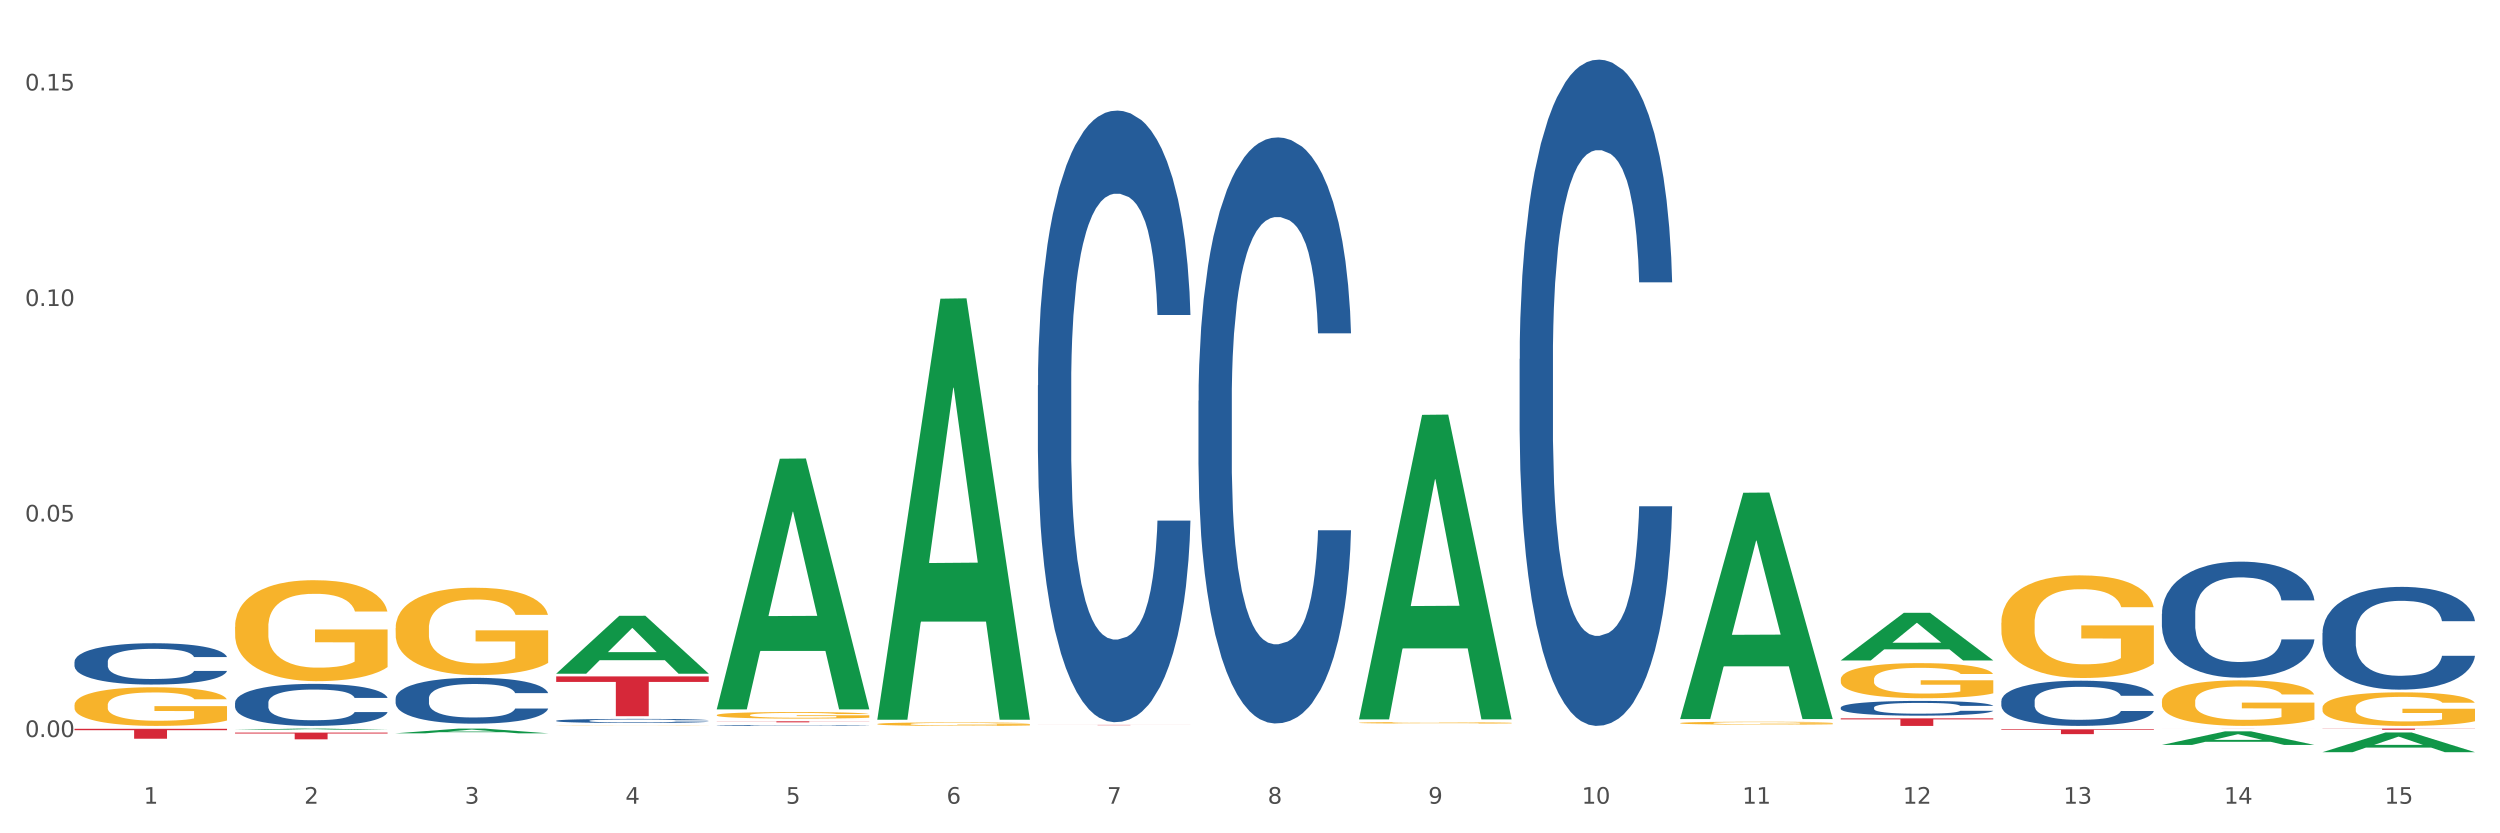 <?xml version="1.0" encoding="utf-8" standalone="no"?>
<!DOCTYPE svg PUBLIC "-//W3C//DTD SVG 1.1//EN"
  "http://www.w3.org/Graphics/SVG/1.1/DTD/svg11.dtd">
<svg xmlns:xlink="http://www.w3.org/1999/xlink" width="1080pt" height="360pt" viewBox="0 0 1080 360" xmlns="http://www.w3.org/2000/svg" version="1.1">
 <rect x="0" y="0" width="1080" height="360" fill="#333333" stroke="none"/>
 <defs>
  <style type="text/css">*{stroke-linejoin: round; stroke-linecap: butt}</style>
 </defs>
 <g id="figure_1">
  <g id="patch_1">
   <path d="M 0 360 
L 1080 360 
L 1080 0 
L 0 0 
z
" style="fill: #ffffff; stroke: #ffffff; stroke-linejoin: miter"/>
  </g>
  <g id="axes_1">
   <g id="matplotlib.axis_1">
    <g id="xtick_1">
     <g id="text_1">
      <!-- 1 -->
      <g style="fill: #4d4d4d" transform="translate(62.07 347.204) scale(0.096 -0.096)">
       <defs>
        <path id="DejaVuSans-31" d="M 794 531 
L 1825 531 
L 1825 4091 
L 703 3866 
L 703 4441 
L 1819 4666 
L 2450 4666 
L 2450 531 
L 3481 531 
L 3481 0 
L 794 0 
L 794 531 
z
" transform="scale(0.016)"/>
       </defs>
       <use xlink:href="#DejaVuSans-31"/>
      </g>
     </g>
    </g>
    <g id="xtick_2">
     <g id="text_2">
      <!-- 2 -->
      <g style="fill: #4d4d4d" transform="translate(131.436 347.204) scale(0.096 -0.096)">
       <defs>
        <path id="DejaVuSans-32" d="M 1228 531 
L 3431 531 
L 3431 0 
L 469 0 
L 469 531 
Q 828 903 1448 1529 
Q 2069 2156 2228 2338 
Q 2531 2678 2651 2914 
Q 2772 3150 2772 3378 
Q 2772 3750 2511 3984 
Q 2250 4219 1831 4219 
Q 1534 4219 1204 4116 
Q 875 4013 500 3803 
L 500 4441 
Q 881 4594 1212 4672 
Q 1544 4750 1819 4750 
Q 2544 4750 2975 4387 
Q 3406 4025 3406 3419 
Q 3406 3131 3298 2873 
Q 3191 2616 2906 2266 
Q 2828 2175 2409 1742 
Q 1991 1309 1228 531 
z
" transform="scale(0.016)"/>
       </defs>
       <use xlink:href="#DejaVuSans-32"/>
      </g>
     </g>
    </g>
    <g id="xtick_3">
     <g id="text_3">
      <!-- 3 -->
      <g style="fill: #4d4d4d" transform="translate(200.802 347.204) scale(0.096 -0.096)">
       <defs>
        <path id="DejaVuSans-33" d="M 2597 2516 
Q 3050 2419 3304 2112 
Q 3559 1806 3559 1356 
Q 3559 666 3084 287 
Q 2609 -91 1734 -91 
Q 1441 -91 1130 -33 
Q 819 25 488 141 
L 488 750 
Q 750 597 1062 519 
Q 1375 441 1716 441 
Q 2309 441 2620 675 
Q 2931 909 2931 1356 
Q 2931 1769 2642 2001 
Q 2353 2234 1838 2234 
L 1294 2234 
L 1294 2753 
L 1863 2753 
Q 2328 2753 2575 2939 
Q 2822 3125 2822 3475 
Q 2822 3834 2567 4026 
Q 2313 4219 1838 4219 
Q 1578 4219 1281 4162 
Q 984 4106 628 3988 
L 628 4550 
Q 988 4650 1302 4700 
Q 1616 4750 1894 4750 
Q 2613 4750 3031 4423 
Q 3450 4097 3450 3541 
Q 3450 3153 3228 2886 
Q 3006 2619 2597 2516 
z
" transform="scale(0.016)"/>
       </defs>
       <use xlink:href="#DejaVuSans-33"/>
      </g>
     </g>
    </g>
    <g id="xtick_4">
     <g id="text_4">
      <!-- 4 -->
      <g style="fill: #4d4d4d" transform="translate(270.169 347.204) scale(0.096 -0.096)">
       <defs>
        <path id="DejaVuSans-34" d="M 2419 4116 
L 825 1625 
L 2419 1625 
L 2419 4116 
z
M 2253 4666 
L 3047 4666 
L 3047 1625 
L 3713 1625 
L 3713 1100 
L 3047 1100 
L 3047 0 
L 2419 0 
L 2419 1100 
L 313 1100 
L 313 1709 
L 2253 4666 
z
" transform="scale(0.016)"/>
       </defs>
       <use xlink:href="#DejaVuSans-34"/>
      </g>
     </g>
    </g>
    <g id="xtick_5">
     <g id="text_5">
      <!-- 5 -->
      <g style="fill: #4d4d4d" transform="translate(339.535 347.204) scale(0.096 -0.096)">
       <defs>
        <path id="DejaVuSans-35" d="M 691 4666 
L 3169 4666 
L 3169 4134 
L 1269 4134 
L 1269 2991 
Q 1406 3038 1543 3061 
Q 1681 3084 1819 3084 
Q 2600 3084 3056 2656 
Q 3513 2228 3513 1497 
Q 3513 744 3044 326 
Q 2575 -91 1722 -91 
Q 1428 -91 1123 -41 
Q 819 9 494 109 
L 494 744 
Q 775 591 1075 516 
Q 1375 441 1709 441 
Q 2250 441 2565 725 
Q 2881 1009 2881 1497 
Q 2881 1984 2565 2268 
Q 2250 2553 1709 2553 
Q 1456 2553 1204 2497 
Q 953 2441 691 2322 
L 691 4666 
z
" transform="scale(0.016)"/>
       </defs>
       <use xlink:href="#DejaVuSans-35"/>
      </g>
     </g>
    </g>
    <g id="xtick_6">
     <g id="text_6">
      <!-- 6 -->
      <g style="fill: #4d4d4d" transform="translate(408.901 347.204) scale(0.096 -0.096)">
       <defs>
        <path id="DejaVuSans-36" d="M 2113 2584 
Q 1688 2584 1439 2293 
Q 1191 2003 1191 1497 
Q 1191 994 1439 701 
Q 1688 409 2113 409 
Q 2538 409 2786 701 
Q 3034 994 3034 1497 
Q 3034 2003 2786 2293 
Q 2538 2584 2113 2584 
z
M 3366 4563 
L 3366 3988 
Q 3128 4100 2886 4159 
Q 2644 4219 2406 4219 
Q 1781 4219 1451 3797 
Q 1122 3375 1075 2522 
Q 1259 2794 1537 2939 
Q 1816 3084 2150 3084 
Q 2853 3084 3261 2657 
Q 3669 2231 3669 1497 
Q 3669 778 3244 343 
Q 2819 -91 2113 -91 
Q 1303 -91 875 529 
Q 447 1150 447 2328 
Q 447 3434 972 4092 
Q 1497 4750 2381 4750 
Q 2619 4750 2861 4703 
Q 3103 4656 3366 4563 
z
" transform="scale(0.016)"/>
       </defs>
       <use xlink:href="#DejaVuSans-36"/>
      </g>
     </g>
    </g>
    <g id="xtick_7">
     <g id="text_7">
      <!-- 7 -->
      <g style="fill: #4d4d4d" transform="translate(478.267 347.204) scale(0.096 -0.096)">
       <defs>
        <path id="DejaVuSans-37" d="M 525 4666 
L 3525 4666 
L 3525 4397 
L 1831 0 
L 1172 0 
L 2766 4134 
L 525 4134 
L 525 4666 
z
" transform="scale(0.016)"/>
       </defs>
       <use xlink:href="#DejaVuSans-37"/>
      </g>
     </g>
    </g>
    <g id="xtick_8">
     <g id="text_8">
      <!-- 8 -->
      <g style="fill: #4d4d4d" transform="translate(547.634 347.204) scale(0.096 -0.096)">
       <defs>
        <path id="DejaVuSans-38" d="M 2034 2216 
Q 1584 2216 1326 1975 
Q 1069 1734 1069 1313 
Q 1069 891 1326 650 
Q 1584 409 2034 409 
Q 2484 409 2743 651 
Q 3003 894 3003 1313 
Q 3003 1734 2745 1975 
Q 2488 2216 2034 2216 
z
M 1403 2484 
Q 997 2584 770 2862 
Q 544 3141 544 3541 
Q 544 4100 942 4425 
Q 1341 4750 2034 4750 
Q 2731 4750 3128 4425 
Q 3525 4100 3525 3541 
Q 3525 3141 3298 2862 
Q 3072 2584 2669 2484 
Q 3125 2378 3379 2068 
Q 3634 1759 3634 1313 
Q 3634 634 3220 271 
Q 2806 -91 2034 -91 
Q 1263 -91 848 271 
Q 434 634 434 1313 
Q 434 1759 690 2068 
Q 947 2378 1403 2484 
z
M 1172 3481 
Q 1172 3119 1398 2916 
Q 1625 2713 2034 2713 
Q 2441 2713 2670 2916 
Q 2900 3119 2900 3481 
Q 2900 3844 2670 4047 
Q 2441 4250 2034 4250 
Q 1625 4250 1398 4047 
Q 1172 3844 1172 3481 
z
" transform="scale(0.016)"/>
       </defs>
       <use xlink:href="#DejaVuSans-38"/>
      </g>
     </g>
    </g>
    <g id="xtick_9">
     <g id="text_9">
      <!-- 9 -->
      <g style="fill: #4d4d4d" transform="translate(617 347.204) scale(0.096 -0.096)">
       <defs>
        <path id="DejaVuSans-39" d="M 703 97 
L 703 672 
Q 941 559 1184 500 
Q 1428 441 1663 441 
Q 2288 441 2617 861 
Q 2947 1281 2994 2138 
Q 2813 1869 2534 1725 
Q 2256 1581 1919 1581 
Q 1219 1581 811 2004 
Q 403 2428 403 3163 
Q 403 3881 828 4315 
Q 1253 4750 1959 4750 
Q 2769 4750 3195 4129 
Q 3622 3509 3622 2328 
Q 3622 1225 3098 567 
Q 2575 -91 1691 -91 
Q 1453 -91 1209 -44 
Q 966 3 703 97 
z
M 1959 2075 
Q 2384 2075 2632 2365 
Q 2881 2656 2881 3163 
Q 2881 3666 2632 3958 
Q 2384 4250 1959 4250 
Q 1534 4250 1286 3958 
Q 1038 3666 1038 3163 
Q 1038 2656 1286 2365 
Q 1534 2075 1959 2075 
z
" transform="scale(0.016)"/>
       </defs>
       <use xlink:href="#DejaVuSans-39"/>
      </g>
     </g>
    </g>
    <g id="xtick_10">
     <g id="text_10">
      <!-- 10 -->
      <g style="fill: #4d4d4d" transform="translate(683.312 347.204) scale(0.096 -0.096)">
       <defs>
        <path id="DejaVuSans-30" d="M 2034 4250 
Q 1547 4250 1301 3770 
Q 1056 3291 1056 2328 
Q 1056 1369 1301 889 
Q 1547 409 2034 409 
Q 2525 409 2770 889 
Q 3016 1369 3016 2328 
Q 3016 3291 2770 3770 
Q 2525 4250 2034 4250 
z
M 2034 4750 
Q 2819 4750 3233 4129 
Q 3647 3509 3647 2328 
Q 3647 1150 3233 529 
Q 2819 -91 2034 -91 
Q 1250 -91 836 529 
Q 422 1150 422 2328 
Q 422 3509 836 4129 
Q 1250 4750 2034 4750 
z
" transform="scale(0.016)"/>
       </defs>
       <use xlink:href="#DejaVuSans-31"/>
       <use xlink:href="#DejaVuSans-30" transform="translate(63.623 0)"/>
      </g>
     </g>
    </g>
    <g id="xtick_11">
     <g id="text_11">
      <!-- 11 -->
      <g style="fill: #4d4d4d" transform="translate(752.678 347.204) scale(0.096 -0.096)">
       <use xlink:href="#DejaVuSans-31"/>
       <use xlink:href="#DejaVuSans-31" transform="translate(63.623 0)"/>
      </g>
     </g>
    </g>
    <g id="xtick_12">
     <g id="text_12">
      <!-- 12 -->
      <g style="fill: #4d4d4d" transform="translate(822.044 347.204) scale(0.096 -0.096)">
       <use xlink:href="#DejaVuSans-31"/>
       <use xlink:href="#DejaVuSans-32" transform="translate(63.623 0)"/>
      </g>
     </g>
    </g>
    <g id="xtick_13">
     <g id="text_13">
      <!-- 13 -->
      <g style="fill: #4d4d4d" transform="translate(891.411 347.204) scale(0.096 -0.096)">
       <use xlink:href="#DejaVuSans-31"/>
       <use xlink:href="#DejaVuSans-33" transform="translate(63.623 0)"/>
      </g>
     </g>
    </g>
    <g id="xtick_14">
     <g id="text_14">
      <!-- 14 -->
      <g style="fill: #4d4d4d" transform="translate(960.777 347.204) scale(0.096 -0.096)">
       <use xlink:href="#DejaVuSans-31"/>
       <use xlink:href="#DejaVuSans-34" transform="translate(63.623 0)"/>
      </g>
     </g>
    </g>
    <g id="xtick_15">
     <g id="text_15">
      <!-- 15 -->
      <g style="fill: #4d4d4d" transform="translate(1030.143 347.204) scale(0.096 -0.096)">
       <use xlink:href="#DejaVuSans-31"/>
       <use xlink:href="#DejaVuSans-35" transform="translate(63.623 0)"/>
      </g>
     </g>
    </g>
    <g id="xtick_16"/>
    <g id="xtick_17"/>
    <g id="xtick_18"/>
    <g id="xtick_19"/>
    <g id="xtick_20"/>
    <g id="xtick_21"/>
    <g id="xtick_22"/>
    <g id="xtick_23"/>
    <g id="xtick_24"/>
    <g id="xtick_25"/>
    <g id="xtick_26"/>
    <g id="xtick_27"/>
    <g id="xtick_28"/>
    <g id="xtick_29"/>
   </g>
   <g id="matplotlib.axis_2">
    <g id="ytick_1">
     <g id="text_16">
      <!-- 0.00 -->
      <g style="fill: #4d4d4d" transform="translate(10.8 318.398) scale(0.096 -0.096)">
       <defs>
        <path id="DejaVuSans-2e" d="M 684 794 
L 1344 794 
L 1344 0 
L 684 0 
L 684 794 
z
" transform="scale(0.016)"/>
       </defs>
       <use xlink:href="#DejaVuSans-30"/>
       <use xlink:href="#DejaVuSans-2e" transform="translate(63.623 0)"/>
       <use xlink:href="#DejaVuSans-30" transform="translate(95.41 0)"/>
       <use xlink:href="#DejaVuSans-30" transform="translate(159.033 0)"/>
      </g>
     </g>
    </g>
    <g id="ytick_2">
     <g id="text_17">
      <!-- 0.05 -->
      <g style="fill: #4d4d4d" transform="translate(10.8 225.294) scale(0.096 -0.096)">
       <use xlink:href="#DejaVuSans-30"/>
       <use xlink:href="#DejaVuSans-2e" transform="translate(63.623 0)"/>
       <use xlink:href="#DejaVuSans-30" transform="translate(95.41 0)"/>
       <use xlink:href="#DejaVuSans-35" transform="translate(159.033 0)"/>
      </g>
     </g>
    </g>
    <g id="ytick_3">
     <g id="text_18">
      <!-- 0.10 -->
      <g style="fill: #4d4d4d" transform="translate(10.8 132.189) scale(0.096 -0.096)">
       <use xlink:href="#DejaVuSans-30"/>
       <use xlink:href="#DejaVuSans-2e" transform="translate(63.623 0)"/>
       <use xlink:href="#DejaVuSans-31" transform="translate(95.41 0)"/>
       <use xlink:href="#DejaVuSans-30" transform="translate(159.033 0)"/>
      </g>
     </g>
    </g>
    <g id="ytick_4">
     <g id="text_19">
      <!-- 0.15 -->
      <g style="fill: #4d4d4d" transform="translate(10.8 39.085) scale(0.096 -0.096)">
       <use xlink:href="#DejaVuSans-30"/>
       <use xlink:href="#DejaVuSans-2e" transform="translate(63.623 0)"/>
       <use xlink:href="#DejaVuSans-31" transform="translate(95.41 0)"/>
       <use xlink:href="#DejaVuSans-35" transform="translate(159.033 0)"/>
      </g>
     </g>
    </g>
    <g id="ytick_5"/>
    <g id="ytick_6"/>
    <g id="ytick_7"/>
   </g>
   <g id="PolyCollection_1">
    <path d="M 101.541 315.321 
L 101.609 315.32 
L 128.784 314.752 
L 140.061 314.751 
L 167.439 315.322 
L 154.395 315.322 
L 148.485 315.189 
L 120.427 315.189 
L 120.224 315.191 
L 114.517 315.322 
L 101.541 315.322 
L 101.541 315.321 
L 123.96 315.11 
L 144.952 315.109 
L 134.558 314.873 
L 134.422 314.872 
L 134.286 314.873 
L 123.892 315.109 
L 123.96 315.11 
L 101.541 315.321 
z
" clip-path="url(#p868ca8ea7d)" style="fill: #109648"/>
    <path d="M 170.907 316.782 
L 170.975 316.78 
L 198.15 314.753 
L 209.427 314.751 
L 236.805 316.786 
L 223.762 316.786 
L 217.851 316.312 
L 189.794 316.312 
L 189.59 316.319 
L 183.883 316.786 
L 170.907 316.786 
L 170.907 316.782 
L 193.326 316.029 
L 214.319 316.027 
L 203.924 315.185 
L 203.788 315.181 
L 203.653 315.187 
L 193.258 316.027 
L 193.326 316.029 
L 170.907 316.782 
z
" clip-path="url(#p868ca8ea7d)" style="fill: #109648"/>
    <path d="M 864.57 315.047 
L 930.468 315.047 
L 930.468 315.337 
L 904.546 315.339 
L 904.546 317.137 
L 890.335 317.137 
L 890.335 315.339 
L 864.57 315.337 
L 864.57 315.049 
L 864.57 315.047 
z
" clip-path="url(#p868ca8ea7d)" style="fill: #d62839"/>
    <path d="M 933.936 314.751 
L 999.834 314.751 
L 999.834 314.756 
L 973.912 314.756 
L 973.912 314.784 
L 959.702 314.784 
L 959.702 314.756 
L 933.936 314.756 
L 933.936 314.751 
L 933.936 314.751 
z
" clip-path="url(#p868ca8ea7d)" style="fill: #d62839"/>
    <path d="M 1003.302 314.751 
L 1069.2 314.751 
L 1069.2 314.823 
L 1043.278 314.824 
L 1043.278 315.271 
L 1029.068 315.271 
L 1029.068 314.824 
L 1003.302 314.823 
L 1003.302 314.752 
L 1003.302 314.751 
z
" clip-path="url(#p868ca8ea7d)" style="fill: #d62839"/>
    <path d="M 795.203 310.325 
L 861.101 310.325 
L 861.101 310.779 
L 835.179 310.782 
L 835.179 313.595 
L 820.969 313.595 
L 820.969 310.782 
L 795.203 310.779 
L 795.203 310.328 
L 795.203 310.325 
z
" clip-path="url(#p868ca8ea7d)" style="fill: #d62839"/>
    <path d="M 309.64 311.597 
L 375.538 311.597 
L 375.538 311.661 
L 349.616 311.661 
L 349.616 312.054 
L 335.406 312.054 
L 335.406 311.661 
L 309.64 311.661 
L 309.64 311.598 
L 309.64 311.597 
z
" clip-path="url(#p868ca8ea7d)" style="fill: #d62839"/>
    <path d="M 240.274 292.196 
L 306.172 292.196 
L 306.172 294.587 
L 280.25 294.604 
L 280.25 309.406 
L 266.039 309.406 
L 266.039 294.604 
L 240.274 294.587 
L 240.274 292.212 
L 240.274 292.196 
z
" clip-path="url(#p868ca8ea7d)" style="fill: #d62839"/>
    <path d="M 448.372 313.154 
L 514.27 313.154 
L 514.27 313.172 
L 488.348 313.172 
L 488.348 313.284 
L 474.138 313.284 
L 474.138 313.172 
L 448.372 313.172 
L 448.372 313.154 
L 448.372 313.154 
z
" clip-path="url(#p868ca8ea7d)" style="fill: #d62839"/>
    <path d="M 32.175 314.841 
L 98.073 314.841 
L 98.073 315.437 
L 72.151 315.441 
L 72.151 319.127 
L 57.941 319.127 
L 57.941 315.441 
L 32.175 315.437 
L 32.175 314.845 
L 32.175 314.841 
z
" clip-path="url(#p868ca8ea7d)" style="fill: #d62839"/>
    <path d="M 101.541 316.478 
L 167.439 316.478 
L 167.439 316.884 
L 141.517 316.887 
L 141.517 319.4 
L 127.307 319.4 
L 127.307 316.887 
L 101.541 316.884 
L 101.541 316.481 
L 101.541 316.478 
z
" clip-path="url(#p868ca8ea7d)" style="fill: #d62839"/>
    <path d="M 101.541 270.802 
L 101.619 270.762 
L 101.619 269.327 
L 101.775 268.092 
L 102.553 265.104 
L 103.72 262.633 
L 104.575 261.318 
L 105.431 260.242 
L 106.443 259.167 
L 107.688 258.051 
L 109.944 256.417 
L 111.344 255.58 
L 113.056 254.704 
L 116.168 253.429 
L 118.424 252.712 
L 120.758 252.114 
L 124.57 251.397 
L 127.06 251.078 
L 129.705 250.839 
L 132.895 250.679 
L 135.307 250.64 
L 140.598 250.759 
L 145.11 251.118 
L 147.289 251.397 
L 150.089 251.875 
L 151.568 252.194 
L 153.979 252.831 
L 156.469 253.668 
L 158.181 254.385 
L 160.748 255.74 
L 162.693 257.095 
L 164.483 258.768 
L 165.416 259.924 
L 166.117 261 
L 166.739 262.235 
L 167.361 264.187 
L 153.357 264.187 
L 152.812 262.793 
L 151.957 261.478 
L 150.712 260.203 
L 149.623 259.406 
L 147.755 258.41 
L 146.044 257.772 
L 144.254 257.294 
L 142.076 256.895 
L 140.364 256.696 
L 137.952 256.537 
L 133.206 256.577 
L 130.017 256.895 
L 127.838 257.294 
L 126.438 257.652 
L 125.193 258.051 
L 123.792 258.609 
L 122.159 259.446 
L 120.992 260.203 
L 119.825 261.159 
L 118.891 262.115 
L 118.035 263.231 
L 117.335 264.426 
L 116.79 265.662 
L 116.324 267.176 
L 115.935 269.686 
L 115.935 275.145 
L 116.09 276.38 
L 116.479 278.014 
L 116.946 279.249 
L 117.724 280.723 
L 118.424 281.72 
L 119.747 283.154 
L 121.225 284.349 
L 122.392 285.106 
L 123.559 285.744 
L 125.582 286.621 
L 127.838 287.338 
L 129.783 287.776 
L 132.428 288.175 
L 134.218 288.334 
L 135.774 288.414 
L 139.586 288.414 
L 142.309 288.294 
L 145.343 288.015 
L 147.678 287.657 
L 149.623 287.218 
L 151.801 286.501 
L 153.201 285.824 
L 153.201 277.496 
L 136.085 277.456 
L 136.085 271.917 
L 167.439 271.917 
L 167.439 288.175 
L 166.117 289.011 
L 164.638 289.768 
L 163.082 290.446 
L 160.748 291.283 
L 157.947 292.079 
L 155.458 292.637 
L 152.812 293.115 
L 149.7 293.554 
L 145.655 293.952 
L 143.165 294.112 
L 140.053 294.231 
L 136.396 294.271 
L 133.206 294.191 
L 130.094 293.992 
L 126.827 293.633 
L 123.637 293.115 
L 121.225 292.597 
L 118.813 291.96 
L 116.246 291.123 
L 114.223 290.326 
L 112.667 289.609 
L 110.955 288.693 
L 109.088 287.497 
L 107.688 286.421 
L 106.443 285.306 
L 105.12 283.871 
L 104.186 282.636 
L 103.253 281.082 
L 102.708 279.926 
L 102.086 278.133 
L 101.619 275.623 
L 101.541 270.802 
z
" clip-path="url(#p868ca8ea7d)" style="fill: #f7b32b"/>
    <path d="M 101.541 303.59 
L 101.619 303.574 
L 101.619 303.109 
L 101.853 302.479 
L 102.71 301.317 
L 103.8 300.438 
L 105.67 299.409 
L 106.682 298.978 
L 108.006 298.497 
L 110.733 297.717 
L 113.848 297.053 
L 116.029 296.688 
L 117.665 296.456 
L 121.326 296.041 
L 123.429 295.858 
L 125.61 295.709 
L 127.48 295.609 
L 130.595 295.493 
L 133.088 295.444 
L 135.97 295.427 
L 138.385 295.444 
L 141.578 295.51 
L 146.252 295.709 
L 148.044 295.825 
L 150.458 296.024 
L 152.951 296.29 
L 154.976 296.555 
L 157.313 296.937 
L 159.728 297.435 
L 162.064 298.065 
L 163.7 298.646 
L 165.024 299.26 
L 166.193 300.006 
L 167.05 300.819 
L 167.439 301.5 
L 153.185 301.5 
L 152.795 300.886 
L 152.016 300.222 
L 151.237 299.774 
L 150.38 299.409 
L 149.056 298.994 
L 147.888 298.729 
L 145.941 298.414 
L 144.149 298.214 
L 142.669 298.098 
L 140.877 297.999 
L 137.061 297.899 
L 134.334 297.899 
L 132.621 297.932 
L 130.518 298.015 
L 128.726 298.131 
L 126.623 298.331 
L 124.987 298.546 
L 123.351 298.828 
L 122.417 299.027 
L 121.015 299.392 
L 120.08 299.691 
L 118.834 300.205 
L 118.133 300.57 
L 116.886 301.516 
L 116.341 302.213 
L 116.107 302.694 
L 115.952 303.225 
L 115.952 305.814 
L 116.419 306.975 
L 116.808 307.473 
L 117.431 308.037 
L 118.6 308.767 
L 120.314 309.48 
L 122.105 309.995 
L 123.585 310.31 
L 124.987 310.542 
L 126.389 310.725 
L 128.103 310.891 
L 129.505 310.99 
L 131.608 311.09 
L 134.101 311.14 
L 136.048 311.14 
L 140.021 311.057 
L 141.812 310.974 
L 143.526 310.858 
L 145.395 310.675 
L 146.875 310.476 
L 147.732 310.327 
L 149.134 310.011 
L 150.225 309.68 
L 151.159 309.298 
L 151.783 308.966 
L 152.484 308.468 
L 153.029 307.904 
L 153.185 307.606 
L 167.439 307.606 
L 167.128 308.203 
L 166.582 308.784 
L 165.492 309.563 
L 164.635 310.011 
L 163.311 310.559 
L 161.909 311.023 
L 159.961 311.538 
L 158.17 311.919 
L 156.3 312.251 
L 154.275 312.55 
L 150.614 312.965 
L 149.29 313.081 
L 146.486 313.28 
L 144.305 313.396 
L 141.111 313.512 
L 137.84 313.579 
L 134.412 313.595 
L 131.374 313.562 
L 128.025 313.462 
L 125.922 313.363 
L 123.585 313.214 
L 120.859 312.981 
L 118.288 312.699 
L 115.874 312.367 
L 113.615 311.986 
L 111.512 311.554 
L 108.785 310.841 
L 106.76 310.144 
L 105.28 309.497 
L 104.267 308.949 
L 103.255 308.253 
L 102.71 307.771 
L 101.853 306.61 
L 101.541 305.532 
L 101.541 303.59 
z
" clip-path="url(#p868ca8ea7d)" style="fill: #255c99"/>
    <path d="M 32.175 285.899 
L 32.253 285.883 
L 32.253 285.426 
L 32.487 284.806 
L 33.343 283.664 
L 34.434 282.8 
L 36.303 281.788 
L 37.316 281.364 
L 38.64 280.891 
L 41.366 280.124 
L 44.482 279.471 
L 46.663 279.113 
L 48.299 278.884 
L 51.96 278.476 
L 54.063 278.297 
L 56.244 278.15 
L 58.114 278.052 
L 61.229 277.938 
L 63.722 277.889 
L 66.604 277.873 
L 69.019 277.889 
L 72.212 277.954 
L 76.886 278.15 
L 78.677 278.264 
L 81.092 278.46 
L 83.585 278.721 
L 85.61 278.982 
L 87.947 279.357 
L 90.361 279.847 
L 92.698 280.467 
L 94.334 281.038 
L 95.658 281.641 
L 96.827 282.375 
L 97.683 283.175 
L 98.073 283.844 
L 83.818 283.844 
L 83.429 283.24 
L 82.65 282.587 
L 81.871 282.147 
L 81.014 281.788 
L 79.69 281.38 
L 78.522 281.119 
L 76.574 280.809 
L 74.783 280.613 
L 73.303 280.499 
L 71.511 280.401 
L 67.694 280.303 
L 64.968 280.303 
L 63.255 280.336 
L 61.151 280.418 
L 59.36 280.532 
L 57.257 280.728 
L 55.621 280.94 
L 53.985 281.217 
L 53.05 281.413 
L 51.648 281.772 
L 50.714 282.065 
L 49.467 282.571 
L 48.766 282.93 
L 47.52 283.86 
L 46.975 284.545 
L 46.741 285.018 
L 46.585 285.54 
L 46.585 288.085 
L 47.053 289.227 
L 47.442 289.717 
L 48.065 290.271 
L 49.234 290.989 
L 50.947 291.691 
L 52.739 292.197 
L 54.219 292.507 
L 55.621 292.735 
L 57.023 292.914 
L 58.737 293.078 
L 60.139 293.175 
L 62.242 293.273 
L 64.734 293.322 
L 66.682 293.322 
L 70.654 293.241 
L 72.446 293.159 
L 74.16 293.045 
L 76.029 292.865 
L 77.509 292.67 
L 78.366 292.523 
L 79.768 292.213 
L 80.858 291.887 
L 81.793 291.511 
L 82.416 291.185 
L 83.117 290.696 
L 83.663 290.141 
L 83.818 289.847 
L 98.073 289.847 
L 97.761 290.435 
L 97.216 291.006 
L 96.126 291.772 
L 95.269 292.213 
L 93.945 292.751 
L 92.542 293.208 
L 90.595 293.714 
L 88.804 294.089 
L 86.934 294.415 
L 84.909 294.709 
L 81.248 295.117 
L 79.924 295.231 
L 77.12 295.427 
L 74.939 295.541 
L 71.745 295.655 
L 68.473 295.72 
L 65.046 295.737 
L 62.008 295.704 
L 58.659 295.606 
L 56.556 295.508 
L 54.219 295.362 
L 51.493 295.133 
L 48.922 294.856 
L 46.507 294.529 
L 44.248 294.154 
L 42.145 293.73 
L 39.419 293.029 
L 37.394 292.343 
L 35.914 291.707 
L 34.901 291.169 
L 33.889 290.484 
L 33.343 290.01 
L 32.487 288.868 
L 32.175 287.808 
L 32.175 285.899 
z
" clip-path="url(#p868ca8ea7d)" style="fill: #255c99"/>
    <path d="M 656.471 155.088 
L 656.549 154.826 
L 656.549 147.465 
L 656.783 137.477 
L 657.639 119.076 
L 658.73 105.144 
L 660.599 88.847 
L 661.612 82.012 
L 662.936 74.389 
L 665.662 62.035 
L 668.778 51.52 
L 670.959 45.737 
L 672.595 42.057 
L 676.256 35.485 
L 678.359 32.594 
L 680.54 30.228 
L 682.41 28.651 
L 685.525 26.811 
L 688.018 26.022 
L 690.9 25.759 
L 693.315 26.022 
L 696.508 27.074 
L 701.182 30.228 
L 702.973 32.068 
L 705.388 35.223 
L 707.881 39.428 
L 709.906 43.634 
L 712.243 49.68 
L 714.657 57.566 
L 716.994 67.555 
L 718.63 76.755 
L 719.954 86.481 
L 721.123 98.31 
L 721.979 111.19 
L 722.369 121.968 
L 708.114 121.968 
L 707.725 112.242 
L 706.946 101.727 
L 706.167 94.63 
L 705.31 88.847 
L 703.986 82.275 
L 702.818 78.069 
L 700.87 73.075 
L 699.079 69.921 
L 697.599 68.081 
L 695.807 66.503 
L 691.99 64.926 
L 689.264 64.926 
L 687.55 65.452 
L 685.447 66.766 
L 683.656 68.606 
L 681.553 71.761 
L 679.917 75.178 
L 678.281 79.647 
L 677.346 82.801 
L 675.944 88.584 
L 675.01 93.315 
L 673.763 101.464 
L 673.062 107.247 
L 671.816 122.23 
L 671.271 133.271 
L 671.037 140.894 
L 670.881 149.305 
L 670.881 190.312 
L 671.349 208.713 
L 671.738 216.599 
L 672.361 225.536 
L 673.53 237.102 
L 675.243 248.405 
L 677.035 256.554 
L 678.515 261.548 
L 679.917 265.228 
L 681.319 268.12 
L 683.033 270.748 
L 684.435 272.326 
L 686.538 273.903 
L 689.03 274.691 
L 690.978 274.691 
L 694.95 273.377 
L 696.742 272.063 
L 698.456 270.223 
L 700.325 267.331 
L 701.805 264.177 
L 702.662 261.811 
L 704.064 256.817 
L 705.154 251.559 
L 706.089 245.514 
L 706.712 240.256 
L 707.413 232.37 
L 707.959 223.433 
L 708.114 218.701 
L 722.369 218.701 
L 722.057 228.165 
L 721.512 237.365 
L 720.422 249.719 
L 719.565 256.817 
L 718.241 265.491 
L 716.838 272.851 
L 714.891 281 
L 713.1 287.046 
L 711.23 292.303 
L 709.205 297.035 
L 705.544 303.606 
L 704.22 305.446 
L 701.416 308.601 
L 699.235 310.441 
L 696.041 312.281 
L 692.769 313.332 
L 689.342 313.595 
L 686.304 313.069 
L 682.955 311.492 
L 680.852 309.915 
L 678.515 307.549 
L 675.789 303.869 
L 673.218 299.401 
L 670.803 294.143 
L 668.544 288.097 
L 666.441 281.263 
L 663.715 269.96 
L 661.69 258.92 
L 660.21 248.668 
L 659.197 239.993 
L 658.185 228.953 
L 657.639 221.33 
L 656.783 202.93 
L 656.471 185.843 
L 656.471 155.088 
z
" clip-path="url(#p868ca8ea7d)" style="fill: #255c99"/>
    <path d="M 517.739 173.122 
L 517.816 172.89 
L 517.816 166.416 
L 518.05 157.63 
L 518.907 141.445 
L 519.997 129.19 
L 521.867 114.855 
L 522.88 108.843 
L 524.204 102.138 
L 526.93 91.271 
L 530.046 82.022 
L 532.227 76.935 
L 533.863 73.698 
L 537.523 67.918 
L 539.627 65.375 
L 541.808 63.294 
L 543.677 61.906 
L 546.793 60.288 
L 549.285 59.594 
L 552.167 59.363 
L 554.582 59.594 
L 557.776 60.519 
L 562.449 63.294 
L 564.241 64.912 
L 566.656 67.687 
L 569.148 71.386 
L 571.173 75.086 
L 573.51 80.404 
L 575.925 87.34 
L 578.262 96.126 
L 579.898 104.219 
L 581.222 112.774 
L 582.39 123.179 
L 583.247 134.508 
L 583.636 143.988 
L 569.382 143.988 
L 568.992 135.433 
L 568.214 126.185 
L 567.435 119.942 
L 566.578 114.855 
L 565.254 109.075 
L 564.085 105.375 
L 562.138 100.982 
L 560.346 98.207 
L 558.866 96.589 
L 557.075 95.201 
L 553.258 93.814 
L 550.532 93.814 
L 548.818 94.277 
L 546.715 95.433 
L 544.923 97.051 
L 542.82 99.826 
L 541.184 102.832 
L 539.549 106.762 
L 538.614 109.537 
L 537.212 114.624 
L 536.277 118.786 
L 535.031 125.953 
L 534.33 131.04 
L 533.084 144.219 
L 532.538 153.931 
L 532.305 160.636 
L 532.149 168.035 
L 532.149 204.105 
L 532.616 220.29 
L 533.006 227.226 
L 533.629 235.088 
L 534.797 245.261 
L 536.511 255.204 
L 538.302 262.371 
L 539.782 266.764 
L 541.184 270.001 
L 542.587 272.545 
L 544.3 274.857 
L 545.702 276.244 
L 547.805 277.632 
L 550.298 278.325 
L 552.245 278.325 
L 556.218 277.169 
L 558.009 276.013 
L 559.723 274.395 
L 561.593 271.851 
L 563.073 269.077 
L 563.929 266.996 
L 565.331 262.602 
L 566.422 257.978 
L 567.357 252.66 
L 567.98 248.036 
L 568.681 241.099 
L 569.226 233.238 
L 569.382 229.076 
L 583.636 229.076 
L 583.325 237.4 
L 582.78 245.492 
L 581.689 256.36 
L 580.832 262.602 
L 579.508 270.233 
L 578.106 276.707 
L 576.159 283.874 
L 574.367 289.192 
L 572.498 293.817 
L 570.472 297.979 
L 566.811 303.759 
L 565.487 305.378 
L 562.683 308.152 
L 560.502 309.771 
L 557.308 311.389 
L 554.037 312.314 
L 550.61 312.545 
L 547.572 312.083 
L 544.222 310.696 
L 542.119 309.308 
L 539.782 307.227 
L 537.056 303.99 
L 534.486 300.06 
L 532.071 295.435 
L 529.812 290.117 
L 527.709 284.106 
L 524.983 274.163 
L 522.957 264.452 
L 521.477 255.435 
L 520.465 247.805 
L 519.452 238.093 
L 518.907 231.388 
L 518.05 215.203 
L 517.739 200.174 
L 517.739 173.122 
z
" clip-path="url(#p868ca8ea7d)" style="fill: #255c99"/>
    <path d="M 170.907 301.713 
L 170.985 301.695 
L 170.985 301.188 
L 171.219 300.5 
L 172.076 299.232 
L 173.166 298.272 
L 175.036 297.149 
L 176.048 296.679 
L 177.373 296.153 
L 180.099 295.302 
L 183.215 294.578 
L 185.396 294.179 
L 187.031 293.926 
L 190.692 293.473 
L 192.796 293.274 
L 194.977 293.111 
L 196.846 293.002 
L 199.962 292.876 
L 202.454 292.821 
L 205.336 292.803 
L 207.751 292.821 
L 210.945 292.894 
L 215.618 293.111 
L 217.41 293.238 
L 219.825 293.455 
L 222.317 293.745 
L 224.342 294.035 
L 226.679 294.451 
L 229.094 294.994 
L 231.431 295.683 
L 233.066 296.316 
L 234.391 296.986 
L 235.559 297.801 
L 236.416 298.689 
L 236.805 299.431 
L 222.551 299.431 
L 222.161 298.761 
L 221.382 298.037 
L 220.604 297.548 
L 219.747 297.149 
L 218.422 296.697 
L 217.254 296.407 
L 215.307 296.063 
L 213.515 295.846 
L 212.035 295.719 
L 210.244 295.61 
L 206.427 295.501 
L 203.701 295.501 
L 201.987 295.538 
L 199.884 295.628 
L 198.092 295.755 
L 195.989 295.972 
L 194.353 296.208 
L 192.718 296.516 
L 191.783 296.733 
L 190.381 297.131 
L 189.446 297.457 
L 188.2 298.019 
L 187.499 298.417 
L 186.252 299.449 
L 185.707 300.21 
L 185.474 300.735 
L 185.318 301.314 
L 185.318 304.139 
L 185.785 305.407 
L 186.175 305.95 
L 186.798 306.566 
L 187.966 307.363 
L 189.68 308.142 
L 191.471 308.703 
L 192.951 309.047 
L 194.353 309.301 
L 195.755 309.5 
L 197.469 309.681 
L 198.871 309.79 
L 200.974 309.898 
L 203.467 309.952 
L 205.414 309.952 
L 209.387 309.862 
L 211.178 309.771 
L 212.892 309.645 
L 214.761 309.445 
L 216.241 309.228 
L 217.098 309.065 
L 218.5 308.721 
L 219.591 308.359 
L 220.526 307.942 
L 221.149 307.58 
L 221.85 307.037 
L 222.395 306.421 
L 222.551 306.095 
L 236.805 306.095 
L 236.494 306.747 
L 235.949 307.381 
L 234.858 308.232 
L 234.001 308.721 
L 232.677 309.319 
L 231.275 309.826 
L 229.328 310.387 
L 227.536 310.804 
L 225.667 311.166 
L 223.641 311.492 
L 219.98 311.944 
L 218.656 312.071 
L 215.852 312.289 
L 213.671 312.415 
L 210.477 312.542 
L 207.206 312.615 
L 203.779 312.633 
L 200.741 312.596 
L 197.391 312.488 
L 195.288 312.379 
L 192.951 312.216 
L 190.225 311.963 
L 187.655 311.655 
L 185.24 311.293 
L 182.981 310.876 
L 180.878 310.405 
L 178.152 309.627 
L 176.126 308.866 
L 174.646 308.16 
L 173.634 307.562 
L 172.621 306.802 
L 172.076 306.276 
L 171.219 305.009 
L 170.907 303.832 
L 170.907 301.713 
z
" clip-path="url(#p868ca8ea7d)" style="fill: #255c99"/>
    <path d="M 240.274 311.356 
L 240.352 311.354 
L 240.352 311.309 
L 240.585 311.248 
L 241.442 311.135 
L 242.533 311.049 
L 244.402 310.949 
L 245.415 310.907 
L 246.739 310.86 
L 249.465 310.784 
L 252.581 310.72 
L 254.762 310.684 
L 256.398 310.662 
L 260.059 310.621 
L 262.162 310.604 
L 264.343 310.589 
L 266.212 310.58 
L 269.328 310.568 
L 271.821 310.563 
L 274.703 310.562 
L 277.117 310.563 
L 280.311 310.57 
L 284.985 310.589 
L 286.776 310.601 
L 289.191 310.62 
L 291.683 310.646 
L 293.709 310.672 
L 296.045 310.709 
L 298.46 310.757 
L 300.797 310.818 
L 302.433 310.875 
L 303.757 310.935 
L 304.925 311.007 
L 305.782 311.086 
L 306.172 311.152 
L 291.917 311.152 
L 291.528 311.093 
L 290.749 311.028 
L 289.97 310.985 
L 289.113 310.949 
L 287.789 310.909 
L 286.62 310.883 
L 284.673 310.852 
L 282.881 310.833 
L 281.401 310.822 
L 279.61 310.812 
L 275.793 310.802 
L 273.067 310.802 
L 271.353 310.805 
L 269.25 310.813 
L 267.458 310.825 
L 265.355 310.844 
L 263.72 310.865 
L 262.084 310.893 
L 261.149 310.912 
L 259.747 310.947 
L 258.812 310.976 
L 257.566 311.026 
L 256.865 311.062 
L 255.619 311.154 
L 255.073 311.222 
L 254.84 311.269 
L 254.684 311.32 
L 254.684 311.572 
L 255.151 311.685 
L 255.541 311.733 
L 256.164 311.788 
L 257.332 311.859 
L 259.046 311.928 
L 260.838 311.978 
L 262.318 312.009 
L 263.72 312.032 
L 265.122 312.049 
L 266.835 312.066 
L 268.237 312.075 
L 270.341 312.085 
L 272.833 312.09 
L 274.78 312.09 
L 278.753 312.082 
L 280.545 312.074 
L 282.258 312.062 
L 284.128 312.045 
L 285.608 312.025 
L 286.465 312.011 
L 287.867 311.98 
L 288.957 311.948 
L 289.892 311.911 
L 290.515 311.878 
L 291.216 311.83 
L 291.761 311.775 
L 291.917 311.746 
L 306.172 311.746 
L 305.86 311.804 
L 305.315 311.861 
L 304.224 311.937 
L 303.367 311.98 
L 302.043 312.033 
L 300.641 312.079 
L 298.694 312.129 
L 296.902 312.166 
L 295.033 312.198 
L 293.008 312.227 
L 289.347 312.267 
L 288.022 312.279 
L 285.218 312.298 
L 283.037 312.309 
L 279.844 312.321 
L 276.572 312.327 
L 273.145 312.329 
L 270.107 312.325 
L 266.757 312.316 
L 264.654 312.306 
L 262.318 312.291 
L 259.591 312.269 
L 257.021 312.241 
L 254.606 312.209 
L 252.347 312.172 
L 250.244 312.13 
L 247.518 312.061 
L 245.493 311.993 
L 244.013 311.93 
L 243 311.877 
L 241.987 311.809 
L 241.442 311.762 
L 240.585 311.649 
L 240.274 311.544 
L 240.274 311.356 
z
" clip-path="url(#p868ca8ea7d)" style="fill: #255c99"/>
    <path d="M 933.936 265.15 
L 934.014 265.104 
L 934.014 263.823 
L 934.247 262.083 
L 935.104 258.878 
L 936.195 256.452 
L 938.064 253.614 
L 939.077 252.424 
L 940.401 251.096 
L 943.127 248.944 
L 946.243 247.113 
L 948.424 246.106 
L 950.06 245.465 
L 953.721 244.321 
L 955.824 243.817 
L 958.005 243.405 
L 959.874 243.131 
L 962.99 242.81 
L 965.483 242.673 
L 968.365 242.627 
L 970.779 242.673 
L 973.973 242.856 
L 978.647 243.405 
L 980.438 243.726 
L 982.853 244.275 
L 985.346 245.007 
L 987.371 245.74 
L 989.708 246.793 
L 992.122 248.166 
L 994.459 249.906 
L 996.095 251.508 
L 997.419 253.202 
L 998.587 255.262 
L 999.444 257.505 
L 999.834 259.382 
L 985.579 259.382 
L 985.19 257.688 
L 984.411 255.857 
L 983.632 254.621 
L 982.775 253.614 
L 981.451 252.469 
L 980.283 251.737 
L 978.335 250.867 
L 976.544 250.318 
L 975.064 249.997 
L 973.272 249.723 
L 969.455 249.448 
L 966.729 249.448 
L 965.015 249.54 
L 962.912 249.768 
L 961.121 250.089 
L 959.018 250.638 
L 957.382 251.233 
L 955.746 252.012 
L 954.811 252.561 
L 953.409 253.568 
L 952.475 254.392 
L 951.228 255.811 
L 950.527 256.818 
L 949.281 259.428 
L 948.736 261.351 
L 948.502 262.678 
L 948.346 264.143 
L 948.346 271.285 
L 948.814 274.489 
L 949.203 275.862 
L 949.826 277.419 
L 950.995 279.433 
L 952.708 281.402 
L 954.5 282.821 
L 955.98 283.691 
L 957.382 284.332 
L 958.784 284.835 
L 960.498 285.293 
L 961.9 285.568 
L 964.003 285.842 
L 966.495 285.98 
L 968.443 285.98 
L 972.415 285.751 
L 974.207 285.522 
L 975.92 285.201 
L 977.79 284.698 
L 979.27 284.148 
L 980.127 283.736 
L 981.529 282.867 
L 982.619 281.951 
L 983.554 280.898 
L 984.177 279.983 
L 984.878 278.609 
L 985.423 277.053 
L 985.579 276.229 
L 999.834 276.229 
L 999.522 277.877 
L 998.977 279.479 
L 997.886 281.631 
L 997.03 282.867 
L 995.705 284.377 
L 994.303 285.659 
L 992.356 287.078 
L 990.564 288.131 
L 988.695 289.047 
L 986.67 289.871 
L 983.009 291.015 
L 981.685 291.336 
L 978.88 291.885 
L 976.699 292.206 
L 973.506 292.526 
L 970.234 292.709 
L 966.807 292.755 
L 963.769 292.663 
L 960.42 292.389 
L 958.317 292.114 
L 955.98 291.702 
L 953.253 291.061 
L 950.683 290.283 
L 948.268 289.367 
L 946.009 288.314 
L 943.906 287.124 
L 941.18 285.156 
L 939.155 283.233 
L 937.675 281.447 
L 936.662 279.937 
L 935.65 278.014 
L 935.104 276.686 
L 934.247 273.482 
L 933.936 270.506 
L 933.936 265.15 
z
" clip-path="url(#p868ca8ea7d)" style="fill: #255c99"/>
    <path d="M 1003.302 273.481 
L 1003.38 273.44 
L 1003.38 272.305 
L 1003.614 270.764 
L 1004.47 267.925 
L 1005.561 265.776 
L 1007.43 263.261 
L 1008.443 262.207 
L 1009.767 261.031 
L 1012.494 259.125 
L 1015.609 257.503 
L 1017.79 256.611 
L 1019.426 256.043 
L 1023.087 255.029 
L 1025.19 254.583 
L 1027.371 254.218 
L 1029.241 253.975 
L 1032.356 253.691 
L 1034.849 253.569 
L 1037.731 253.529 
L 1040.146 253.569 
L 1043.339 253.731 
L 1048.013 254.218 
L 1049.805 254.502 
L 1052.219 254.989 
L 1054.712 255.637 
L 1056.737 256.286 
L 1059.074 257.219 
L 1061.489 258.436 
L 1063.825 259.977 
L 1065.461 261.396 
L 1066.785 262.896 
L 1067.954 264.721 
L 1068.811 266.708 
L 1069.2 268.371 
L 1054.945 268.371 
L 1054.556 266.871 
L 1053.777 265.248 
L 1052.998 264.154 
L 1052.141 263.261 
L 1050.817 262.248 
L 1049.649 261.599 
L 1047.701 260.828 
L 1045.91 260.342 
L 1044.43 260.058 
L 1042.638 259.814 
L 1038.822 259.571 
L 1036.095 259.571 
L 1034.382 259.652 
L 1032.278 259.855 
L 1030.487 260.139 
L 1028.384 260.625 
L 1026.748 261.153 
L 1025.112 261.842 
L 1024.178 262.329 
L 1022.775 263.221 
L 1021.841 263.951 
L 1020.594 265.208 
L 1019.893 266.1 
L 1018.647 268.412 
L 1018.102 270.115 
L 1017.868 271.291 
L 1017.712 272.588 
L 1017.712 278.915 
L 1018.18 281.753 
L 1018.569 282.97 
L 1019.192 284.349 
L 1020.361 286.133 
L 1022.074 287.877 
L 1023.866 289.134 
L 1025.346 289.904 
L 1026.748 290.472 
L 1028.15 290.918 
L 1029.864 291.324 
L 1031.266 291.567 
L 1033.369 291.81 
L 1035.862 291.932 
L 1037.809 291.932 
L 1041.781 291.729 
L 1043.573 291.527 
L 1045.287 291.243 
L 1047.156 290.797 
L 1048.636 290.31 
L 1049.493 289.945 
L 1050.895 289.175 
L 1051.986 288.363 
L 1052.92 287.431 
L 1053.543 286.62 
L 1054.244 285.403 
L 1054.79 284.024 
L 1054.945 283.294 
L 1069.2 283.294 
L 1068.888 284.754 
L 1068.343 286.174 
L 1067.253 288.08 
L 1066.396 289.175 
L 1065.072 290.513 
L 1063.67 291.648 
L 1061.722 292.905 
L 1059.931 293.838 
L 1058.061 294.649 
L 1056.036 295.379 
L 1052.375 296.393 
L 1051.051 296.677 
L 1048.247 297.163 
L 1046.066 297.447 
L 1042.872 297.731 
L 1039.6 297.893 
L 1036.173 297.934 
L 1033.135 297.853 
L 1029.786 297.61 
L 1027.683 297.366 
L 1025.346 297.001 
L 1022.62 296.433 
L 1020.049 295.744 
L 1017.634 294.933 
L 1015.376 294 
L 1013.272 292.946 
L 1010.546 291.202 
L 1008.521 289.499 
L 1007.041 287.917 
L 1006.028 286.579 
L 1005.016 284.876 
L 1004.47 283.7 
L 1003.614 280.861 
L 1003.302 278.225 
L 1003.302 273.481 
z
" clip-path="url(#p868ca8ea7d)" style="fill: #255c99"/>
    <path d="M 864.57 302.837 
L 864.648 302.82 
L 864.648 302.32 
L 864.881 301.642 
L 865.738 300.393 
L 866.829 299.448 
L 868.698 298.342 
L 869.711 297.878 
L 871.035 297.36 
L 873.761 296.522 
L 876.877 295.808 
L 879.058 295.416 
L 880.694 295.166 
L 884.355 294.72 
L 886.458 294.524 
L 888.639 294.363 
L 890.508 294.256 
L 893.624 294.131 
L 896.117 294.078 
L 898.999 294.06 
L 901.413 294.078 
L 904.607 294.149 
L 909.281 294.363 
L 911.072 294.488 
L 913.487 294.702 
L 915.979 294.988 
L 918.005 295.273 
L 920.341 295.683 
L 922.756 296.219 
L 925.093 296.897 
L 926.729 297.521 
L 928.053 298.181 
L 929.221 298.984 
L 930.078 299.858 
L 930.468 300.59 
L 916.213 300.59 
L 915.824 299.929 
L 915.045 299.216 
L 914.266 298.734 
L 913.409 298.342 
L 912.085 297.896 
L 910.916 297.61 
L 908.969 297.271 
L 907.177 297.057 
L 905.697 296.932 
L 903.906 296.825 
L 900.089 296.718 
L 897.363 296.718 
L 895.649 296.754 
L 893.546 296.843 
L 891.754 296.968 
L 889.651 297.182 
L 888.016 297.414 
L 886.38 297.717 
L 885.445 297.931 
L 884.043 298.324 
L 883.108 298.645 
L 881.862 299.198 
L 881.161 299.59 
L 879.915 300.607 
L 879.369 301.357 
L 879.136 301.874 
L 878.98 302.445 
L 878.98 305.228 
L 879.447 306.477 
L 879.837 307.012 
L 880.46 307.619 
L 881.628 308.404 
L 883.342 309.171 
L 885.134 309.724 
L 886.614 310.063 
L 888.016 310.313 
L 889.418 310.509 
L 891.131 310.687 
L 892.533 310.794 
L 894.637 310.901 
L 897.129 310.955 
L 899.076 310.955 
L 903.049 310.866 
L 904.841 310.776 
L 906.554 310.652 
L 908.424 310.455 
L 909.904 310.241 
L 910.76 310.081 
L 912.163 309.742 
L 913.253 309.385 
L 914.188 308.975 
L 914.811 308.618 
L 915.512 308.083 
L 916.057 307.476 
L 916.213 307.155 
L 930.468 307.155 
L 930.156 307.797 
L 929.611 308.421 
L 928.52 309.26 
L 927.663 309.742 
L 926.339 310.33 
L 924.937 310.83 
L 922.99 311.383 
L 921.198 311.793 
L 919.329 312.15 
L 917.304 312.471 
L 913.643 312.917 
L 912.318 313.042 
L 909.514 313.256 
L 907.333 313.381 
L 904.14 313.506 
L 900.868 313.577 
L 897.441 313.595 
L 894.403 313.56 
L 891.053 313.452 
L 888.95 313.345 
L 886.614 313.185 
L 883.887 312.935 
L 881.317 312.632 
L 878.902 312.275 
L 876.643 311.865 
L 874.54 311.401 
L 871.814 310.634 
L 869.789 309.884 
L 868.309 309.189 
L 867.296 308.6 
L 866.283 307.851 
L 865.738 307.333 
L 864.881 306.084 
L 864.57 304.925 
L 864.57 302.837 
z
" clip-path="url(#p868ca8ea7d)" style="fill: #255c99"/>
    <path d="M 795.203 305.659 
L 795.281 305.653 
L 795.281 305.49 
L 795.515 305.269 
L 796.372 304.861 
L 797.462 304.553 
L 799.332 304.192 
L 800.344 304.041 
L 801.669 303.872 
L 804.395 303.598 
L 807.511 303.365 
L 809.692 303.237 
L 811.327 303.156 
L 814.988 303.01 
L 817.092 302.946 
L 819.273 302.894 
L 821.142 302.859 
L 824.258 302.818 
L 826.75 302.801 
L 829.632 302.795 
L 832.047 302.801 
L 835.241 302.824 
L 839.914 302.894 
L 841.706 302.935 
L 844.121 303.005 
L 846.613 303.098 
L 848.638 303.191 
L 850.975 303.325 
L 853.39 303.499 
L 855.727 303.72 
L 857.362 303.924 
L 858.687 304.14 
L 859.855 304.401 
L 860.712 304.687 
L 861.101 304.925 
L 846.847 304.925 
L 846.457 304.71 
L 845.678 304.477 
L 844.899 304.32 
L 844.043 304.192 
L 842.718 304.046 
L 841.55 303.953 
L 839.603 303.843 
L 837.811 303.773 
L 836.331 303.732 
L 834.54 303.697 
L 830.723 303.662 
L 827.997 303.662 
L 826.283 303.674 
L 824.18 303.703 
L 822.388 303.744 
L 820.285 303.814 
L 818.649 303.889 
L 817.014 303.988 
L 816.079 304.058 
L 814.677 304.186 
L 813.742 304.291 
L 812.496 304.471 
L 811.795 304.599 
L 810.548 304.931 
L 810.003 305.176 
L 809.77 305.344 
L 809.614 305.531 
L 809.614 306.439 
L 810.081 306.846 
L 810.471 307.021 
L 811.094 307.219 
L 812.262 307.475 
L 813.976 307.725 
L 815.767 307.905 
L 817.247 308.016 
L 818.649 308.098 
L 820.051 308.162 
L 821.765 308.22 
L 823.167 308.255 
L 825.27 308.29 
L 827.763 308.307 
L 829.71 308.307 
L 833.683 308.278 
L 835.474 308.249 
L 837.188 308.208 
L 839.057 308.144 
L 840.537 308.074 
L 841.394 308.022 
L 842.796 307.911 
L 843.887 307.795 
L 844.822 307.661 
L 845.445 307.545 
L 846.146 307.37 
L 846.691 307.172 
L 846.847 307.067 
L 861.101 307.067 
L 860.79 307.277 
L 860.245 307.481 
L 859.154 307.754 
L 858.297 307.911 
L 856.973 308.103 
L 855.571 308.266 
L 853.624 308.447 
L 851.832 308.581 
L 849.963 308.697 
L 847.937 308.802 
L 844.276 308.947 
L 842.952 308.988 
L 840.148 309.058 
L 837.967 309.099 
L 834.773 309.139 
L 831.502 309.163 
L 828.074 309.169 
L 825.037 309.157 
L 821.687 309.122 
L 819.584 309.087 
L 817.247 309.035 
L 814.521 308.953 
L 811.951 308.854 
L 809.536 308.738 
L 807.277 308.604 
L 805.174 308.453 
L 802.448 308.202 
L 800.422 307.958 
L 798.942 307.731 
L 797.93 307.539 
L 796.917 307.294 
L 796.372 307.126 
L 795.515 306.718 
L 795.203 306.34 
L 795.203 305.659 
z
" clip-path="url(#p868ca8ea7d)" style="fill: #255c99"/>
    <path d="M 309.64 313.383 
L 309.718 313.383 
L 309.718 313.373 
L 309.951 313.36 
L 310.808 313.335 
L 311.899 313.316 
L 313.768 313.295 
L 314.781 313.286 
L 316.105 313.275 
L 318.831 313.259 
L 321.947 313.245 
L 324.128 313.237 
L 325.764 313.232 
L 329.425 313.223 
L 331.528 313.219 
L 333.709 313.216 
L 335.578 313.214 
L 338.694 313.212 
L 341.187 313.211 
L 344.069 313.21 
L 346.484 313.211 
L 349.677 313.212 
L 354.351 313.216 
L 356.142 313.219 
L 358.557 313.223 
L 361.05 313.229 
L 363.075 313.234 
L 365.412 313.242 
L 367.826 313.253 
L 370.163 313.266 
L 371.799 313.278 
L 373.123 313.291 
L 374.291 313.307 
L 375.148 313.325 
L 375.538 313.339 
L 361.283 313.339 
L 360.894 313.326 
L 360.115 313.312 
L 359.336 313.302 
L 358.479 313.295 
L 357.155 313.286 
L 355.987 313.28 
L 354.039 313.274 
L 352.248 313.269 
L 350.768 313.267 
L 348.976 313.265 
L 345.159 313.263 
L 342.433 313.263 
L 340.719 313.263 
L 338.616 313.265 
L 336.825 313.268 
L 334.722 313.272 
L 333.086 313.276 
L 331.45 313.282 
L 330.515 313.287 
L 329.113 313.294 
L 328.179 313.301 
L 326.932 313.312 
L 326.231 313.319 
L 324.985 313.339 
L 324.44 313.354 
L 324.206 313.364 
L 324.05 313.375 
L 324.05 313.43 
L 324.518 313.455 
L 324.907 313.465 
L 325.53 313.477 
L 326.699 313.493 
L 328.412 313.508 
L 330.204 313.519 
L 331.684 313.526 
L 333.086 313.531 
L 334.488 313.534 
L 336.202 313.538 
L 337.604 313.54 
L 339.707 313.542 
L 342.199 313.543 
L 344.147 313.543 
L 348.119 313.541 
L 349.911 313.54 
L 351.624 313.537 
L 353.494 313.533 
L 354.974 313.529 
L 355.831 313.526 
L 357.233 313.519 
L 358.323 313.512 
L 359.258 313.504 
L 359.881 313.497 
L 360.582 313.487 
L 361.127 313.475 
L 361.283 313.468 
L 375.538 313.468 
L 375.226 313.481 
L 374.681 313.493 
L 373.59 313.51 
L 372.734 313.519 
L 371.409 313.531 
L 370.007 313.541 
L 368.06 313.552 
L 366.268 313.56 
L 364.399 313.567 
L 362.374 313.573 
L 358.713 313.582 
L 357.389 313.584 
L 354.584 313.589 
L 352.403 313.591 
L 349.21 313.593 
L 345.938 313.595 
L 342.511 313.595 
L 339.473 313.595 
L 336.124 313.592 
L 334.021 313.59 
L 331.684 313.587 
L 328.957 313.582 
L 326.387 313.576 
L 323.972 313.569 
L 321.713 313.561 
L 319.61 313.552 
L 316.884 313.537 
L 314.859 313.522 
L 313.379 313.508 
L 312.366 313.497 
L 311.354 313.482 
L 310.808 313.472 
L 309.951 313.447 
L 309.64 313.424 
L 309.64 313.383 
z
" clip-path="url(#p868ca8ea7d)" style="fill: #255c99"/>
    <path d="M 448.372 166.491 
L 448.45 166.25 
L 448.45 159.493 
L 448.684 150.324 
L 449.541 133.433 
L 450.631 120.643 
L 452.501 105.682 
L 453.513 99.408 
L 454.837 92.411 
L 457.564 81.069 
L 460.679 71.417 
L 462.861 66.108 
L 464.496 62.73 
L 468.157 56.697 
L 470.26 54.043 
L 472.441 51.871 
L 474.311 50.424 
L 477.427 48.734 
L 479.919 48.01 
L 482.801 47.769 
L 485.216 48.01 
L 488.41 48.976 
L 493.083 51.871 
L 494.875 53.56 
L 497.289 56.456 
L 499.782 60.317 
L 501.807 64.178 
L 504.144 69.728 
L 506.559 76.967 
L 508.896 86.137 
L 510.531 94.582 
L 511.856 103.511 
L 513.024 114.369 
L 513.881 126.193 
L 514.27 136.087 
L 500.016 136.087 
L 499.626 127.159 
L 498.847 117.506 
L 498.068 110.991 
L 497.212 105.682 
L 495.887 99.65 
L 494.719 95.789 
L 492.772 91.204 
L 490.98 88.308 
L 489.5 86.619 
L 487.709 85.171 
L 483.892 83.724 
L 481.165 83.724 
L 479.452 84.206 
L 477.349 85.413 
L 475.557 87.102 
L 473.454 89.998 
L 471.818 93.135 
L 470.183 97.237 
L 469.248 100.132 
L 467.846 105.441 
L 466.911 109.785 
L 465.665 117.265 
L 464.964 122.574 
L 463.717 136.328 
L 463.172 146.463 
L 462.938 153.461 
L 462.783 161.183 
L 462.783 198.826 
L 463.25 215.718 
L 463.639 222.957 
L 464.263 231.161 
L 465.431 241.779 
L 467.145 252.155 
L 468.936 259.635 
L 470.416 264.22 
L 471.818 267.598 
L 473.22 270.253 
L 474.934 272.666 
L 476.336 274.113 
L 478.439 275.561 
L 480.932 276.285 
L 482.879 276.285 
L 486.852 275.079 
L 488.643 273.872 
L 490.357 272.183 
L 492.226 269.529 
L 493.706 266.633 
L 494.563 264.461 
L 495.965 259.876 
L 497.056 255.05 
L 497.99 249.5 
L 498.614 244.674 
L 499.315 237.435 
L 499.86 229.231 
L 500.016 224.887 
L 514.27 224.887 
L 513.959 233.574 
L 513.413 242.02 
L 512.323 253.361 
L 511.466 259.876 
L 510.142 267.84 
L 508.74 274.596 
L 506.792 282.077 
L 505.001 287.627 
L 503.131 292.453 
L 501.106 296.796 
L 497.445 302.829 
L 496.121 304.518 
L 493.317 307.414 
L 491.136 309.103 
L 487.942 310.792 
L 484.671 311.757 
L 481.243 311.998 
L 478.206 311.516 
L 474.856 310.068 
L 472.753 308.62 
L 470.416 306.448 
L 467.69 303.07 
L 465.119 298.968 
L 462.705 294.142 
L 460.446 288.592 
L 458.343 282.318 
L 455.616 271.942 
L 453.591 261.807 
L 452.111 252.396 
L 451.099 244.433 
L 450.086 234.298 
L 449.541 227.3 
L 448.684 210.409 
L 448.372 194.724 
L 448.372 166.491 
z
" clip-path="url(#p868ca8ea7d)" style="fill: #255c99"/>
    <path d="M 32.175 304.611 
L 32.253 304.596 
L 32.253 304.047 
L 32.408 303.574 
L 33.186 302.43 
L 34.353 301.484 
L 35.209 300.981 
L 36.065 300.569 
L 37.076 300.157 
L 38.321 299.73 
L 40.578 299.104 
L 41.978 298.784 
L 43.69 298.449 
L 46.802 297.96 
L 49.058 297.686 
L 51.392 297.457 
L 55.204 297.183 
L 57.694 297.06 
L 60.339 296.969 
L 63.529 296.908 
L 65.941 296.893 
L 71.231 296.938 
L 75.744 297.076 
L 77.922 297.183 
L 80.723 297.366 
L 82.201 297.488 
L 84.613 297.732 
L 87.103 298.052 
L 88.815 298.327 
L 91.382 298.845 
L 93.327 299.364 
L 95.116 300.004 
L 96.05 300.447 
L 96.75 300.859 
L 97.373 301.331 
L 97.995 302.079 
L 83.991 302.079 
L 83.446 301.545 
L 82.59 301.042 
L 81.346 300.554 
L 80.256 300.248 
L 78.389 299.867 
L 76.677 299.623 
L 74.888 299.44 
L 72.71 299.287 
L 70.998 299.211 
L 68.586 299.15 
L 63.84 299.165 
L 60.65 299.287 
L 58.472 299.44 
L 57.071 299.577 
L 55.827 299.73 
L 54.426 299.943 
L 52.792 300.264 
L 51.625 300.554 
L 50.458 300.92 
L 49.525 301.286 
L 48.669 301.713 
L 47.969 302.17 
L 47.424 302.643 
L 46.957 303.223 
L 46.568 304.184 
L 46.568 306.274 
L 46.724 306.746 
L 47.113 307.372 
L 47.58 307.845 
L 48.358 308.409 
L 49.058 308.79 
L 50.381 309.34 
L 51.859 309.797 
L 53.026 310.087 
L 54.193 310.331 
L 56.216 310.667 
L 58.472 310.941 
L 60.417 311.109 
L 63.062 311.261 
L 64.852 311.322 
L 66.408 311.353 
L 70.22 311.353 
L 72.943 311.307 
L 75.977 311.2 
L 78.311 311.063 
L 80.256 310.895 
L 82.435 310.621 
L 83.835 310.361 
L 83.835 307.174 
L 66.719 307.158 
L 66.719 305.038 
L 98.073 305.038 
L 98.073 311.261 
L 96.75 311.582 
L 95.272 311.872 
L 93.716 312.131 
L 91.382 312.451 
L 88.581 312.756 
L 86.091 312.97 
L 83.446 313.153 
L 80.334 313.321 
L 76.288 313.473 
L 73.799 313.534 
L 70.687 313.58 
L 67.03 313.595 
L 63.84 313.565 
L 60.728 313.488 
L 57.461 313.351 
L 54.271 313.153 
L 51.859 312.955 
L 49.447 312.711 
L 46.879 312.39 
L 44.857 312.085 
L 43.301 311.811 
L 41.589 311.46 
L 39.722 311.002 
L 38.321 310.59 
L 37.076 310.163 
L 35.754 309.614 
L 34.82 309.141 
L 33.887 308.546 
L 33.342 308.104 
L 32.72 307.418 
L 32.253 306.457 
L 32.175 304.611 
z
" clip-path="url(#p868ca8ea7d)" style="fill: #f7b32b"/>
    <path d="M 933.936 303.007 
L 934.014 302.989 
L 934.014 302.342 
L 934.169 301.785 
L 934.947 300.436 
L 936.114 299.322 
L 936.97 298.729 
L 937.826 298.243 
L 938.837 297.758 
L 940.082 297.254 
L 942.338 296.517 
L 943.739 296.14 
L 945.45 295.744 
L 948.563 295.169 
L 950.819 294.846 
L 953.153 294.576 
L 956.965 294.252 
L 959.455 294.109 
L 962.1 294.001 
L 965.29 293.929 
L 967.702 293.911 
L 972.992 293.965 
L 977.505 294.127 
L 979.683 294.252 
L 982.484 294.468 
L 983.962 294.612 
L 986.374 294.9 
L 988.864 295.277 
L 990.575 295.601 
L 993.143 296.212 
L 995.088 296.823 
L 996.877 297.578 
L 997.811 298.099 
L 998.511 298.585 
L 999.134 299.142 
L 999.756 300.023 
L 985.752 300.023 
L 985.207 299.394 
L 984.351 298.8 
L 983.106 298.225 
L 982.017 297.866 
L 980.15 297.416 
L 978.438 297.129 
L 976.649 296.913 
L 974.47 296.733 
L 972.759 296.643 
L 970.347 296.571 
L 965.601 296.589 
L 962.411 296.733 
L 960.233 296.913 
L 958.832 297.075 
L 957.588 297.254 
L 956.187 297.506 
L 954.553 297.884 
L 953.386 298.225 
L 952.219 298.657 
L 951.286 299.088 
L 950.43 299.591 
L 949.73 300.131 
L 949.185 300.688 
L 948.718 301.371 
L 948.329 302.504 
L 948.329 304.966 
L 948.485 305.524 
L 948.874 306.261 
L 949.341 306.818 
L 950.119 307.483 
L 950.819 307.933 
L 952.141 308.58 
L 953.62 309.119 
L 954.787 309.461 
L 955.954 309.748 
L 957.977 310.144 
L 960.233 310.467 
L 962.178 310.665 
L 964.823 310.845 
L 966.613 310.917 
L 968.169 310.953 
L 971.981 310.953 
L 974.704 310.899 
L 977.738 310.773 
L 980.072 310.611 
L 982.017 310.413 
L 984.196 310.09 
L 985.596 309.784 
L 985.596 306.027 
L 968.48 306.009 
L 968.48 303.51 
L 999.834 303.51 
L 999.834 310.845 
L 998.511 311.222 
L 997.033 311.564 
L 995.477 311.869 
L 993.143 312.247 
L 990.342 312.606 
L 987.852 312.858 
L 985.207 313.074 
L 982.095 313.272 
L 978.049 313.451 
L 975.56 313.523 
L 972.448 313.577 
L 968.791 313.595 
L 965.601 313.559 
L 962.489 313.469 
L 959.221 313.308 
L 956.032 313.074 
L 953.62 312.84 
L 951.208 312.553 
L 948.64 312.175 
L 946.618 311.816 
L 945.061 311.492 
L 943.35 311.078 
L 941.483 310.539 
L 940.082 310.054 
L 938.837 309.55 
L 937.515 308.903 
L 936.581 308.346 
L 935.648 307.645 
L 935.103 307.124 
L 934.48 306.315 
L 934.014 305.182 
L 933.936 303.007 
z
" clip-path="url(#p868ca8ea7d)" style="fill: #f7b32b"/>
    <path d="M 864.57 269.045 
L 864.647 269.005 
L 864.647 267.547 
L 864.803 266.291 
L 865.581 263.253 
L 866.748 260.741 
L 867.604 259.405 
L 868.46 258.311 
L 869.471 257.217 
L 870.716 256.083 
L 872.972 254.422 
L 874.373 253.572 
L 876.084 252.68 
L 879.196 251.384 
L 881.453 250.655 
L 883.787 250.047 
L 887.599 249.318 
L 890.089 248.994 
L 892.734 248.751 
L 895.924 248.589 
L 898.336 248.549 
L 903.626 248.67 
L 908.139 249.035 
L 910.317 249.318 
L 913.118 249.804 
L 914.596 250.128 
L 917.008 250.777 
L 919.498 251.627 
L 921.209 252.356 
L 923.777 253.734 
L 925.722 255.111 
L 927.511 256.812 
L 928.445 257.987 
L 929.145 259.081 
L 929.767 260.336 
L 930.39 262.321 
L 916.385 262.321 
L 915.841 260.903 
L 914.985 259.567 
L 913.74 258.27 
L 912.651 257.46 
L 910.784 256.448 
L 909.072 255.799 
L 907.283 255.313 
L 905.104 254.908 
L 903.393 254.706 
L 900.981 254.544 
L 896.235 254.584 
L 893.045 254.908 
L 890.867 255.313 
L 889.466 255.678 
L 888.221 256.083 
L 886.821 256.65 
L 885.187 257.501 
L 884.02 258.27 
L 882.853 259.243 
L 881.919 260.215 
L 881.064 261.349 
L 880.363 262.564 
L 879.819 263.82 
L 879.352 265.359 
L 878.963 267.911 
L 878.963 273.461 
L 879.119 274.716 
L 879.508 276.377 
L 879.974 277.633 
L 880.752 279.132 
L 881.453 280.144 
L 882.775 281.603 
L 884.253 282.818 
L 885.42 283.587 
L 886.587 284.235 
L 888.61 285.127 
L 890.867 285.856 
L 892.812 286.301 
L 895.457 286.706 
L 897.246 286.868 
L 898.802 286.949 
L 902.615 286.949 
L 905.338 286.828 
L 908.372 286.544 
L 910.706 286.18 
L 912.651 285.734 
L 914.829 285.005 
L 916.23 284.316 
L 916.23 275.85 
L 899.114 275.81 
L 899.114 270.179 
L 930.468 270.179 
L 930.468 286.706 
L 929.145 287.557 
L 927.667 288.327 
L 926.111 289.015 
L 923.777 289.866 
L 920.976 290.676 
L 918.486 291.243 
L 915.841 291.729 
L 912.729 292.175 
L 908.683 292.58 
L 906.193 292.742 
L 903.081 292.863 
L 899.425 292.904 
L 896.235 292.823 
L 893.123 292.62 
L 889.855 292.256 
L 886.665 291.729 
L 884.253 291.203 
L 881.842 290.555 
L 879.274 289.704 
L 877.251 288.894 
L 875.695 288.165 
L 873.984 287.233 
L 872.116 286.018 
L 870.716 284.924 
L 869.471 283.79 
L 868.149 282.332 
L 867.215 281.076 
L 866.281 279.496 
L 865.737 278.321 
L 865.114 276.499 
L 864.647 273.947 
L 864.57 269.045 
z
" clip-path="url(#p868ca8ea7d)" style="fill: #f7b32b"/>
    <path d="M 795.203 293.48 
L 795.281 293.466 
L 795.281 292.967 
L 795.437 292.538 
L 796.215 291.499 
L 797.382 290.64 
L 798.238 290.183 
L 799.094 289.809 
L 800.105 289.435 
L 801.35 289.047 
L 803.606 288.479 
L 805.006 288.188 
L 806.718 287.883 
L 809.83 287.44 
L 812.086 287.19 
L 814.42 286.983 
L 818.233 286.733 
L 820.722 286.622 
L 823.368 286.539 
L 826.557 286.484 
L 828.969 286.47 
L 834.26 286.512 
L 838.772 286.636 
L 840.951 286.733 
L 843.752 286.899 
L 845.23 287.01 
L 847.642 287.232 
L 850.131 287.523 
L 851.843 287.772 
L 854.41 288.243 
L 856.355 288.714 
L 858.145 289.296 
L 859.078 289.698 
L 859.779 290.072 
L 860.401 290.501 
L 861.024 291.18 
L 847.019 291.18 
L 846.475 290.695 
L 845.619 290.238 
L 844.374 289.795 
L 843.285 289.518 
L 841.418 289.171 
L 839.706 288.95 
L 837.916 288.783 
L 835.738 288.645 
L 834.026 288.576 
L 831.615 288.52 
L 826.869 288.534 
L 823.679 288.645 
L 821.5 288.783 
L 820.1 288.908 
L 818.855 289.047 
L 817.455 289.241 
L 815.821 289.532 
L 814.654 289.795 
L 813.487 290.127 
L 812.553 290.46 
L 811.697 290.848 
L 810.997 291.263 
L 810.453 291.693 
L 809.986 292.219 
L 809.597 293.092 
L 809.597 294.99 
L 809.752 295.419 
L 810.141 295.987 
L 810.608 296.416 
L 811.386 296.929 
L 812.086 297.275 
L 813.409 297.774 
L 814.887 298.19 
L 816.054 298.453 
L 817.221 298.674 
L 819.244 298.979 
L 821.5 299.229 
L 823.445 299.381 
L 826.091 299.52 
L 827.88 299.575 
L 829.436 299.603 
L 833.248 299.603 
L 835.971 299.561 
L 839.006 299.464 
L 841.34 299.339 
L 843.285 299.187 
L 845.463 298.938 
L 846.864 298.702 
L 846.864 295.807 
L 829.747 295.793 
L 829.747 293.868 
L 861.101 293.868 
L 861.101 299.52 
L 859.779 299.81 
L 858.3 300.074 
L 856.744 300.309 
L 854.41 300.6 
L 851.61 300.877 
L 849.12 301.071 
L 846.475 301.237 
L 843.363 301.39 
L 839.317 301.528 
L 836.827 301.584 
L 833.715 301.625 
L 830.059 301.639 
L 826.869 301.611 
L 823.757 301.542 
L 820.489 301.417 
L 817.299 301.237 
L 814.887 301.057 
L 812.475 300.836 
L 809.908 300.545 
L 807.885 300.268 
L 806.329 300.018 
L 804.617 299.7 
L 802.75 299.284 
L 801.35 298.91 
L 800.105 298.522 
L 798.782 298.023 
L 797.849 297.594 
L 796.915 297.054 
L 796.37 296.652 
L 795.748 296.029 
L 795.281 295.156 
L 795.203 293.48 
z
" clip-path="url(#p868ca8ea7d)" style="fill: #f7b32b"/>
    <path d="M 725.837 312.377 
L 725.915 312.375 
L 725.915 312.333 
L 726.071 312.297 
L 726.849 312.209 
L 728.016 312.136 
L 728.871 312.098 
L 729.727 312.066 
L 730.739 312.035 
L 731.984 312.002 
L 734.24 311.954 
L 735.64 311.929 
L 737.352 311.903 
L 740.464 311.866 
L 742.72 311.845 
L 745.054 311.827 
L 748.866 311.806 
L 751.356 311.797 
L 754.001 311.79 
L 757.191 311.785 
L 759.603 311.784 
L 764.894 311.788 
L 769.406 311.798 
L 771.585 311.806 
L 774.385 311.82 
L 775.864 311.83 
L 778.275 311.848 
L 780.765 311.873 
L 782.477 311.894 
L 785.044 311.934 
L 786.989 311.974 
L 788.779 312.023 
L 789.712 312.057 
L 790.412 312.088 
L 791.035 312.125 
L 791.657 312.182 
L 777.653 312.182 
L 777.108 312.141 
L 776.253 312.103 
L 775.008 312.065 
L 773.919 312.042 
L 772.051 312.012 
L 770.34 311.994 
L 768.55 311.98 
L 766.372 311.968 
L 764.66 311.962 
L 762.248 311.957 
L 757.502 311.958 
L 754.313 311.968 
L 752.134 311.98 
L 750.734 311.99 
L 749.489 312.002 
L 748.088 312.018 
L 746.455 312.043 
L 745.288 312.065 
L 744.121 312.093 
L 743.187 312.121 
L 742.331 312.154 
L 741.631 312.189 
L 741.086 312.225 
L 740.62 312.27 
L 740.23 312.344 
L 740.23 312.504 
L 740.386 312.54 
L 740.775 312.588 
L 741.242 312.625 
L 742.02 312.668 
L 742.72 312.697 
L 744.043 312.74 
L 745.521 312.775 
L 746.688 312.797 
L 747.855 312.816 
L 749.878 312.841 
L 752.134 312.862 
L 754.079 312.875 
L 756.724 312.887 
L 758.514 312.892 
L 760.07 312.894 
L 763.882 312.894 
L 766.605 312.891 
L 769.639 312.882 
L 771.974 312.872 
L 773.919 312.859 
L 776.097 312.838 
L 777.497 312.818 
L 777.497 312.573 
L 760.381 312.572 
L 760.381 312.409 
L 791.735 312.409 
L 791.735 312.887 
L 790.412 312.912 
L 788.934 312.934 
L 787.378 312.954 
L 785.044 312.978 
L 782.243 313.002 
L 779.754 313.018 
L 777.108 313.032 
L 773.996 313.045 
L 769.951 313.057 
L 767.461 313.062 
L 764.349 313.065 
L 760.692 313.066 
L 757.502 313.064 
L 754.39 313.058 
L 751.123 313.048 
L 747.933 313.032 
L 745.521 313.017 
L 743.109 312.998 
L 740.542 312.974 
L 738.519 312.95 
L 736.963 312.929 
L 735.251 312.902 
L 733.384 312.867 
L 731.984 312.836 
L 730.739 312.803 
L 729.416 312.761 
L 728.482 312.724 
L 727.549 312.679 
L 727.004 312.645 
L 726.382 312.592 
L 725.915 312.518 
L 725.837 312.377 
z
" clip-path="url(#p868ca8ea7d)" style="fill: #f7b32b"/>
    <path d="M 587.105 312.241 
L 587.183 312.24 
L 587.183 312.218 
L 587.338 312.199 
L 588.116 312.154 
L 589.283 312.116 
L 590.139 312.096 
L 590.995 312.079 
L 592.006 312.063 
L 593.251 312.046 
L 595.507 312.021 
L 596.908 312.008 
L 598.619 311.994 
L 601.731 311.975 
L 603.988 311.964 
L 606.322 311.955 
L 610.134 311.944 
L 612.624 311.939 
L 615.269 311.935 
L 618.459 311.933 
L 620.871 311.932 
L 626.161 311.934 
L 630.674 311.94 
L 632.852 311.944 
L 635.653 311.951 
L 637.131 311.956 
L 639.543 311.966 
L 642.033 311.979 
L 643.744 311.99 
L 646.312 312.01 
L 648.257 312.031 
L 650.046 312.057 
L 650.98 312.074 
L 651.68 312.091 
L 652.302 312.11 
L 652.925 312.14 
L 638.921 312.14 
L 638.376 312.118 
L 637.52 312.098 
L 636.275 312.079 
L 635.186 312.066 
L 633.319 312.051 
L 631.607 312.041 
L 629.818 312.034 
L 627.639 312.028 
L 625.928 312.025 
L 623.516 312.023 
L 618.77 312.023 
L 615.58 312.028 
L 613.402 312.034 
L 612.001 312.04 
L 610.756 312.046 
L 609.356 312.054 
L 607.722 312.067 
L 606.555 312.079 
L 605.388 312.093 
L 604.455 312.108 
L 603.599 312.125 
L 602.898 312.143 
L 602.354 312.162 
L 601.887 312.185 
L 601.498 312.224 
L 601.498 312.307 
L 601.654 312.326 
L 602.043 312.351 
L 602.509 312.37 
L 603.287 312.393 
L 603.988 312.408 
L 605.31 312.43 
L 606.789 312.448 
L 607.956 312.46 
L 609.123 312.47 
L 611.145 312.483 
L 613.402 312.494 
L 615.347 312.501 
L 617.992 312.507 
L 619.781 312.509 
L 621.337 312.511 
L 625.15 312.511 
L 627.873 312.509 
L 630.907 312.504 
L 633.241 312.499 
L 635.186 312.492 
L 637.365 312.481 
L 638.765 312.471 
L 638.765 312.343 
L 621.649 312.343 
L 621.649 312.258 
L 653.003 312.258 
L 653.003 312.507 
L 651.68 312.52 
L 650.202 312.531 
L 648.646 312.542 
L 646.312 312.555 
L 643.511 312.567 
L 641.021 312.575 
L 638.376 312.583 
L 635.264 312.589 
L 631.218 312.595 
L 628.729 312.598 
L 625.617 312.6 
L 621.96 312.6 
L 618.77 312.599 
L 615.658 312.596 
L 612.39 312.591 
L 609.2 312.583 
L 606.789 312.575 
L 604.377 312.565 
L 601.809 312.552 
L 599.786 312.54 
L 598.23 312.529 
L 596.519 312.515 
L 594.652 312.497 
L 593.251 312.48 
L 592.006 312.463 
L 590.684 312.441 
L 589.75 312.422 
L 588.816 312.398 
L 588.272 312.381 
L 587.649 312.353 
L 587.183 312.315 
L 587.105 312.241 
z
" clip-path="url(#p868ca8ea7d)" style="fill: #f7b32b"/>
    <path d="M 379.006 312.777 
L 379.084 312.776 
L 379.084 312.726 
L 379.24 312.683 
L 380.018 312.579 
L 381.185 312.493 
L 382.04 312.447 
L 382.896 312.409 
L 383.908 312.372 
L 385.152 312.333 
L 387.409 312.276 
L 388.809 312.247 
L 390.521 312.216 
L 393.633 312.172 
L 395.889 312.147 
L 398.223 312.126 
L 402.035 312.101 
L 404.525 312.09 
L 407.17 312.082 
L 410.36 312.076 
L 412.772 312.075 
L 418.062 312.079 
L 422.575 312.092 
L 424.753 312.101 
L 427.554 312.118 
L 429.032 312.129 
L 431.444 312.151 
L 433.934 312.18 
L 435.646 312.205 
L 438.213 312.253 
L 440.158 312.3 
L 441.948 312.358 
L 442.881 312.398 
L 443.581 312.436 
L 444.204 312.479 
L 444.826 312.547 
L 430.822 312.547 
L 430.277 312.498 
L 429.422 312.453 
L 428.177 312.408 
L 427.087 312.38 
L 425.22 312.346 
L 423.509 312.323 
L 421.719 312.307 
L 419.541 312.293 
L 417.829 312.286 
L 415.417 312.28 
L 410.671 312.282 
L 407.481 312.293 
L 405.303 312.307 
L 403.903 312.319 
L 402.658 312.333 
L 401.257 312.353 
L 399.624 312.382 
L 398.456 312.408 
L 397.289 312.441 
L 396.356 312.475 
L 395.5 312.514 
L 394.8 312.555 
L 394.255 312.598 
L 393.788 312.651 
L 393.399 312.739 
L 393.399 312.929 
L 393.555 312.972 
L 393.944 313.029 
L 394.411 313.072 
L 395.189 313.123 
L 395.889 313.158 
L 397.212 313.208 
L 398.69 313.249 
L 399.857 313.276 
L 401.024 313.298 
L 403.047 313.329 
L 405.303 313.354 
L 407.248 313.369 
L 409.893 313.383 
L 411.683 313.388 
L 413.239 313.391 
L 417.051 313.391 
L 419.774 313.387 
L 422.808 313.377 
L 425.142 313.365 
L 427.087 313.349 
L 429.266 313.324 
L 430.666 313.301 
L 430.666 313.011 
L 413.55 313.009 
L 413.55 312.816 
L 444.904 312.816 
L 444.904 313.383 
L 443.581 313.412 
L 442.103 313.438 
L 440.547 313.462 
L 438.213 313.491 
L 435.412 313.519 
L 432.923 313.538 
L 430.277 313.555 
L 427.165 313.57 
L 423.12 313.584 
L 420.63 313.59 
L 417.518 313.594 
L 413.861 313.595 
L 410.671 313.592 
L 407.559 313.585 
L 404.292 313.573 
L 401.102 313.555 
L 398.69 313.537 
L 396.278 313.515 
L 393.711 313.486 
L 391.688 313.458 
L 390.132 313.433 
L 388.42 313.401 
L 386.553 313.359 
L 385.152 313.322 
L 383.908 313.283 
L 382.585 313.233 
L 381.651 313.19 
L 380.718 313.136 
L 380.173 313.095 
L 379.551 313.033 
L 379.084 312.945 
L 379.006 312.777 
z
" clip-path="url(#p868ca8ea7d)" style="fill: #f7b32b"/>
    <path d="M 309.64 308.915 
L 309.718 308.912 
L 309.718 308.819 
L 309.873 308.738 
L 310.651 308.544 
L 311.818 308.383 
L 312.674 308.298 
L 313.53 308.228 
L 314.541 308.158 
L 315.786 308.085 
L 318.042 307.979 
L 319.443 307.924 
L 321.155 307.867 
L 324.267 307.784 
L 326.523 307.738 
L 328.857 307.699 
L 332.669 307.652 
L 335.159 307.631 
L 337.804 307.616 
L 340.994 307.605 
L 343.406 307.603 
L 348.696 307.611 
L 353.209 307.634 
L 355.387 307.652 
L 358.188 307.683 
L 359.666 307.704 
L 362.078 307.745 
L 364.568 307.8 
L 366.279 307.846 
L 368.847 307.935 
L 370.792 308.023 
L 372.581 308.132 
L 373.515 308.207 
L 374.215 308.277 
L 374.838 308.357 
L 375.46 308.484 
L 361.456 308.484 
L 360.911 308.393 
L 360.055 308.308 
L 358.81 308.225 
L 357.721 308.173 
L 355.854 308.108 
L 354.142 308.067 
L 352.353 308.036 
L 350.174 308.01 
L 348.463 307.997 
L 346.051 307.986 
L 341.305 307.989 
L 338.115 308.01 
L 335.937 308.036 
L 334.536 308.059 
L 333.292 308.085 
L 331.891 308.121 
L 330.257 308.176 
L 329.09 308.225 
L 327.923 308.287 
L 326.99 308.349 
L 326.134 308.422 
L 325.434 308.5 
L 324.889 308.58 
L 324.422 308.679 
L 324.033 308.842 
L 324.033 309.197 
L 324.189 309.277 
L 324.578 309.384 
L 325.045 309.464 
L 325.823 309.56 
L 326.523 309.625 
L 327.845 309.718 
L 329.324 309.796 
L 330.491 309.845 
L 331.658 309.887 
L 333.681 309.944 
L 335.937 309.99 
L 337.882 310.019 
L 340.527 310.045 
L 342.317 310.055 
L 343.873 310.06 
L 347.685 310.06 
L 350.408 310.053 
L 353.442 310.034 
L 355.776 310.011 
L 357.721 309.983 
L 359.9 309.936 
L 361.3 309.892 
L 361.3 309.35 
L 344.184 309.347 
L 344.184 308.987 
L 375.538 308.987 
L 375.538 310.045 
L 374.215 310.099 
L 372.737 310.149 
L 371.181 310.193 
L 368.847 310.247 
L 366.046 310.299 
L 363.556 310.335 
L 360.911 310.366 
L 357.799 310.395 
L 353.753 310.421 
L 351.264 310.431 
L 348.152 310.439 
L 344.495 310.441 
L 341.305 310.436 
L 338.193 310.423 
L 334.925 310.4 
L 331.736 310.366 
L 329.324 310.333 
L 326.912 310.291 
L 324.344 310.237 
L 322.322 310.185 
L 320.766 310.138 
L 319.054 310.079 
L 317.187 310.001 
L 315.786 309.931 
L 314.541 309.858 
L 313.219 309.765 
L 312.285 309.684 
L 311.352 309.583 
L 310.807 309.508 
L 310.184 309.392 
L 309.718 309.228 
L 309.64 308.915 
z
" clip-path="url(#p868ca8ea7d)" style="fill: #f7b32b"/>
    <path d="M 240.274 290.993 
L 240.342 290.969 
L 267.516 266.033 
L 278.793 266.009 
L 306.172 291.04 
L 293.128 291.04 
L 287.217 285.211 
L 259.16 285.211 
L 258.956 285.305 
L 253.249 291.04 
L 240.274 291.04 
L 240.274 290.993 
L 262.693 281.733 
L 283.685 281.709 
L 273.291 271.345 
L 273.155 271.298 
L 273.019 271.368 
L 262.625 281.709 
L 262.693 281.733 
L 240.274 290.993 
z
" clip-path="url(#p868ca8ea7d)" style="fill: #109648"/>
    <path d="M 309.64 306.243 
L 309.708 306.141 
L 336.882 198.165 
L 348.16 198.063 
L 375.538 306.447 
L 362.494 306.447 
L 356.584 281.208 
L 328.526 281.208 
L 328.322 281.615 
L 322.616 306.447 
L 309.64 306.447 
L 309.64 306.243 
L 332.059 266.146 
L 353.051 266.045 
L 342.657 221.165 
L 342.521 220.961 
L 342.385 221.266 
L 331.991 266.045 
L 332.059 266.146 
L 309.64 306.243 
z
" clip-path="url(#p868ca8ea7d)" style="fill: #109648"/>
    <path d="M 379.006 310.577 
L 379.074 310.406 
L 406.248 129.039 
L 417.526 128.868 
L 444.904 310.919 
L 431.86 310.919 
L 425.95 268.526 
L 397.892 268.526 
L 397.689 269.21 
L 391.982 310.919 
L 379.006 310.919 
L 379.006 310.577 
L 401.425 243.227 
L 422.417 243.056 
L 412.023 167.672 
L 411.887 167.33 
L 411.751 167.843 
L 401.357 243.056 
L 401.425 243.227 
L 379.006 310.577 
z
" clip-path="url(#p868ca8ea7d)" style="fill: #109648"/>
    <path d="M 587.105 310.529 
L 587.173 310.405 
L 614.347 179.216 
L 625.624 179.092 
L 653.003 310.776 
L 639.959 310.776 
L 634.049 280.112 
L 605.991 280.112 
L 605.787 280.606 
L 600.081 310.776 
L 587.105 310.776 
L 587.105 310.529 
L 609.524 261.812 
L 630.516 261.688 
L 620.122 207.16 
L 619.986 206.913 
L 619.85 207.283 
L 609.456 261.688 
L 609.524 261.812 
L 587.105 310.529 
z
" clip-path="url(#p868ca8ea7d)" style="fill: #109648"/>
    <path d="M 725.837 310.444 
L 725.905 310.352 
L 753.08 212.867 
L 764.357 212.775 
L 791.735 310.628 
L 778.691 310.628 
L 772.781 287.842 
L 744.723 287.842 
L 744.52 288.209 
L 738.813 310.628 
L 725.837 310.628 
L 725.837 310.444 
L 748.256 274.243 
L 769.248 274.151 
L 758.854 233.632 
L 758.718 233.448 
L 758.582 233.724 
L 748.188 274.151 
L 748.256 274.243 
L 725.837 310.444 
z
" clip-path="url(#p868ca8ea7d)" style="fill: #109648"/>
    <path d="M 795.203 285.275 
L 795.271 285.256 
L 822.446 264.741 
L 833.723 264.721 
L 861.101 285.314 
L 848.058 285.314 
L 842.147 280.519 
L 814.09 280.519 
L 813.886 280.596 
L 808.179 285.314 
L 795.203 285.314 
L 795.203 285.275 
L 817.622 277.657 
L 838.615 277.638 
L 828.22 269.11 
L 828.084 269.072 
L 827.949 269.13 
L 817.554 277.638 
L 817.622 277.657 
L 795.203 285.275 
z
" clip-path="url(#p868ca8ea7d)" style="fill: #109648"/>
    <path d="M 933.936 321.81 
L 934.004 321.805 
L 961.178 315.946 
L 972.456 315.94 
L 999.834 321.821 
L 986.79 321.821 
L 980.88 320.452 
L 952.822 320.452 
L 952.618 320.474 
L 946.912 321.821 
L 933.936 321.821 
L 933.936 321.81 
L 956.355 319.634 
L 977.347 319.629 
L 966.953 317.194 
L 966.817 317.183 
L 966.681 317.199 
L 956.287 319.629 
L 956.355 319.634 
L 933.936 321.81 
z
" clip-path="url(#p868ca8ea7d)" style="fill: #109648"/>
    <path d="M 1003.302 324.933 
L 1003.37 324.925 
L 1030.544 316.435 
L 1041.822 316.427 
L 1069.2 324.95 
L 1056.156 324.95 
L 1050.246 322.965 
L 1022.188 322.965 
L 1021.984 322.997 
L 1016.278 324.95 
L 1003.302 324.95 
L 1003.302 324.933 
L 1025.721 321.781 
L 1046.713 321.773 
L 1036.319 318.244 
L 1036.183 318.228 
L 1036.047 318.252 
L 1025.653 321.773 
L 1025.721 321.781 
L 1003.302 324.933 
z
" clip-path="url(#p868ca8ea7d)" style="fill: #109648"/>
    <path d="M 1003.302 305.793 
L 1003.38 305.78 
L 1003.38 305.303 
L 1003.535 304.892 
L 1004.314 303.899 
L 1005.481 303.077 
L 1006.336 302.64 
L 1007.192 302.282 
L 1008.204 301.925 
L 1009.448 301.554 
L 1011.705 301.011 
L 1013.105 300.733 
L 1014.817 300.441 
L 1017.929 300.017 
L 1020.185 299.779 
L 1022.519 299.58 
L 1026.331 299.342 
L 1028.821 299.236 
L 1031.466 299.156 
L 1034.656 299.103 
L 1037.068 299.09 
L 1042.358 299.13 
L 1046.871 299.249 
L 1049.049 299.342 
L 1051.85 299.501 
L 1053.328 299.607 
L 1055.74 299.818 
L 1058.23 300.097 
L 1059.942 300.335 
L 1062.509 300.785 
L 1064.454 301.236 
L 1066.244 301.792 
L 1067.177 302.176 
L 1067.877 302.534 
L 1068.5 302.945 
L 1069.122 303.594 
L 1055.118 303.594 
L 1054.573 303.13 
L 1053.717 302.693 
L 1052.473 302.269 
L 1051.383 302.004 
L 1049.516 301.673 
L 1047.805 301.461 
L 1046.015 301.302 
L 1043.837 301.17 
L 1042.125 301.103 
L 1039.713 301.05 
L 1034.967 301.064 
L 1031.777 301.17 
L 1029.599 301.302 
L 1028.199 301.421 
L 1026.954 301.554 
L 1025.553 301.739 
L 1023.919 302.017 
L 1022.752 302.269 
L 1021.585 302.587 
L 1020.652 302.905 
L 1019.796 303.276 
L 1019.096 303.673 
L 1018.551 304.084 
L 1018.084 304.587 
L 1017.695 305.422 
L 1017.695 307.237 
L 1017.851 307.647 
L 1018.24 308.19 
L 1018.707 308.601 
L 1019.485 309.091 
L 1020.185 309.422 
L 1021.508 309.899 
L 1022.986 310.297 
L 1024.153 310.548 
L 1025.32 310.76 
L 1027.343 311.052 
L 1029.599 311.29 
L 1031.544 311.436 
L 1034.189 311.568 
L 1035.979 311.621 
L 1037.535 311.648 
L 1041.347 311.648 
L 1044.07 311.608 
L 1047.104 311.515 
L 1049.438 311.396 
L 1051.383 311.251 
L 1053.562 311.012 
L 1054.962 310.787 
L 1054.962 308.018 
L 1037.846 308.005 
L 1037.846 306.164 
L 1069.2 306.164 
L 1069.2 311.568 
L 1067.877 311.847 
L 1066.399 312.098 
L 1064.843 312.324 
L 1062.509 312.602 
L 1059.708 312.867 
L 1057.219 313.052 
L 1054.573 313.211 
L 1051.461 313.357 
L 1047.416 313.489 
L 1044.926 313.542 
L 1041.814 313.582 
L 1038.157 313.595 
L 1034.967 313.569 
L 1031.855 313.502 
L 1028.588 313.383 
L 1025.398 313.211 
L 1022.986 313.039 
L 1020.574 312.827 
L 1018.007 312.549 
L 1015.984 312.284 
L 1014.428 312.045 
L 1012.716 311.741 
L 1010.849 311.343 
L 1009.448 310.986 
L 1008.204 310.615 
L 1006.881 310.138 
L 1005.947 309.727 
L 1005.014 309.211 
L 1004.469 308.826 
L 1003.847 308.23 
L 1003.38 307.396 
L 1003.302 305.793 
z
" clip-path="url(#p868ca8ea7d)" style="fill: #f7b32b"/>
    <path d="M 170.907 271.339 
L 170.985 271.305 
L 170.985 270.063 
L 171.141 268.995 
L 171.919 266.409 
L 173.086 264.271 
L 173.942 263.133 
L 174.798 262.202 
L 175.809 261.271 
L 177.054 260.306 
L 179.31 258.892 
L 180.71 258.168 
L 182.422 257.41 
L 185.534 256.306 
L 187.79 255.686 
L 190.124 255.169 
L 193.937 254.548 
L 196.426 254.272 
L 199.072 254.065 
L 202.261 253.927 
L 204.673 253.893 
L 209.964 253.996 
L 214.476 254.307 
L 216.655 254.548 
L 219.456 254.962 
L 220.934 255.237 
L 223.346 255.789 
L 225.835 256.513 
L 227.547 257.134 
L 230.114 258.306 
L 232.059 259.478 
L 233.849 260.927 
L 234.783 261.926 
L 235.483 262.857 
L 236.105 263.926 
L 236.728 265.616 
L 222.723 265.616 
L 222.179 264.409 
L 221.323 263.271 
L 220.078 262.168 
L 218.989 261.478 
L 217.122 260.616 
L 215.41 260.065 
L 213.62 259.651 
L 211.442 259.306 
L 209.73 259.134 
L 207.319 258.996 
L 202.573 259.03 
L 199.383 259.306 
L 197.204 259.651 
L 195.804 259.961 
L 194.559 260.306 
L 193.159 260.789 
L 191.525 261.513 
L 190.358 262.168 
L 189.191 262.995 
L 188.257 263.823 
L 187.401 264.788 
L 186.701 265.823 
L 186.157 266.891 
L 185.69 268.202 
L 185.301 270.374 
L 185.301 275.097 
L 185.456 276.166 
L 185.845 277.58 
L 186.312 278.649 
L 187.09 279.924 
L 187.79 280.786 
L 189.113 282.028 
L 190.591 283.062 
L 191.758 283.717 
L 192.925 284.269 
L 194.948 285.027 
L 197.204 285.648 
L 199.149 286.027 
L 201.795 286.372 
L 203.584 286.51 
L 205.14 286.579 
L 208.952 286.579 
L 211.675 286.475 
L 214.71 286.234 
L 217.044 285.924 
L 218.989 285.544 
L 221.167 284.924 
L 222.568 284.338 
L 222.568 277.132 
L 205.451 277.097 
L 205.451 272.305 
L 236.805 272.305 
L 236.805 286.372 
L 235.483 287.096 
L 234.004 287.751 
L 232.448 288.337 
L 230.114 289.061 
L 227.314 289.751 
L 224.824 290.234 
L 222.179 290.647 
L 219.067 291.027 
L 215.021 291.371 
L 212.531 291.509 
L 209.419 291.613 
L 205.763 291.647 
L 202.573 291.578 
L 199.461 291.406 
L 196.193 291.096 
L 193.003 290.647 
L 190.591 290.199 
L 188.179 289.647 
L 185.612 288.923 
L 183.589 288.234 
L 182.033 287.613 
L 180.321 286.82 
L 178.454 285.786 
L 177.054 284.855 
L 175.809 283.889 
L 174.486 282.648 
L 173.553 281.579 
L 172.619 280.235 
L 172.074 279.235 
L 171.452 277.683 
L 170.985 275.511 
L 170.907 271.339 
z
" clip-path="url(#p868ca8ea7d)" style="fill: #f7b32b"/>
    <path d="M 240.274 313.536 
L 240.351 313.536 
L 240.351 313.532 
L 240.507 313.529 
L 241.285 313.521 
L 242.452 313.515 
L 243.308 313.512 
L 244.164 313.509 
L 245.175 313.506 
L 246.42 313.503 
L 248.676 313.499 
L 250.077 313.497 
L 251.788 313.495 
L 254.9 313.492 
L 257.157 313.49 
L 259.491 313.488 
L 263.303 313.486 
L 265.793 313.486 
L 268.438 313.485 
L 271.628 313.485 
L 274.04 313.485 
L 279.33 313.485 
L 283.843 313.486 
L 286.021 313.486 
L 288.822 313.488 
L 290.3 313.489 
L 292.712 313.49 
L 295.202 313.492 
L 296.913 313.494 
L 299.481 313.498 
L 301.426 313.501 
L 303.215 313.505 
L 304.149 313.508 
L 304.849 313.511 
L 305.471 313.514 
L 306.094 313.519 
L 292.089 313.519 
L 291.545 313.515 
L 290.689 313.512 
L 289.444 313.509 
L 288.355 313.507 
L 286.488 313.504 
L 284.776 313.503 
L 282.987 313.501 
L 280.808 313.5 
L 279.097 313.5 
L 276.685 313.5 
L 271.939 313.5 
L 268.749 313.5 
L 266.571 313.501 
L 265.17 313.502 
L 263.925 313.503 
L 262.525 313.505 
L 260.891 313.507 
L 259.724 313.509 
L 258.557 313.511 
L 257.623 313.514 
L 256.768 313.517 
L 256.067 313.52 
L 255.523 313.523 
L 255.056 313.527 
L 254.667 313.533 
L 254.667 313.547 
L 254.823 313.55 
L 255.212 313.554 
L 255.678 313.557 
L 256.456 313.561 
L 257.157 313.563 
L 258.479 313.567 
L 259.957 313.57 
L 261.124 313.572 
L 262.291 313.574 
L 264.314 313.576 
L 266.571 313.578 
L 268.516 313.579 
L 271.161 313.58 
L 272.95 313.58 
L 274.506 313.58 
L 278.319 313.58 
L 281.042 313.58 
L 284.076 313.579 
L 286.41 313.578 
L 288.355 313.577 
L 290.533 313.576 
L 291.934 313.574 
L 291.934 313.553 
L 274.818 313.553 
L 274.818 313.539 
L 306.172 313.539 
L 306.172 313.58 
L 304.849 313.582 
L 303.371 313.584 
L 301.815 313.586 
L 299.481 313.588 
L 296.68 313.59 
L 294.19 313.591 
L 291.545 313.592 
L 288.433 313.593 
L 284.387 313.594 
L 281.897 313.595 
L 278.785 313.595 
L 275.129 313.595 
L 271.939 313.595 
L 268.827 313.595 
L 265.559 313.594 
L 262.369 313.592 
L 259.957 313.591 
L 257.546 313.589 
L 254.978 313.587 
L 252.955 313.585 
L 251.399 313.583 
L 249.688 313.581 
L 247.82 313.578 
L 246.42 313.575 
L 245.175 313.572 
L 243.853 313.569 
L 242.919 313.566 
L 241.985 313.562 
L 241.441 313.559 
L 240.818 313.554 
L 240.351 313.548 
L 240.274 313.536 
z
" clip-path="url(#p868ca8ea7d)" style="fill: #f7b32b"/>
   </g>
  </g>
 </g>
 <defs>
  <clipPath id="p868ca8ea7d">
   <rect x="32.175" y="10.8" width="1037.025" height="329.109"/>
  </clipPath>
 </defs>
</svg>
